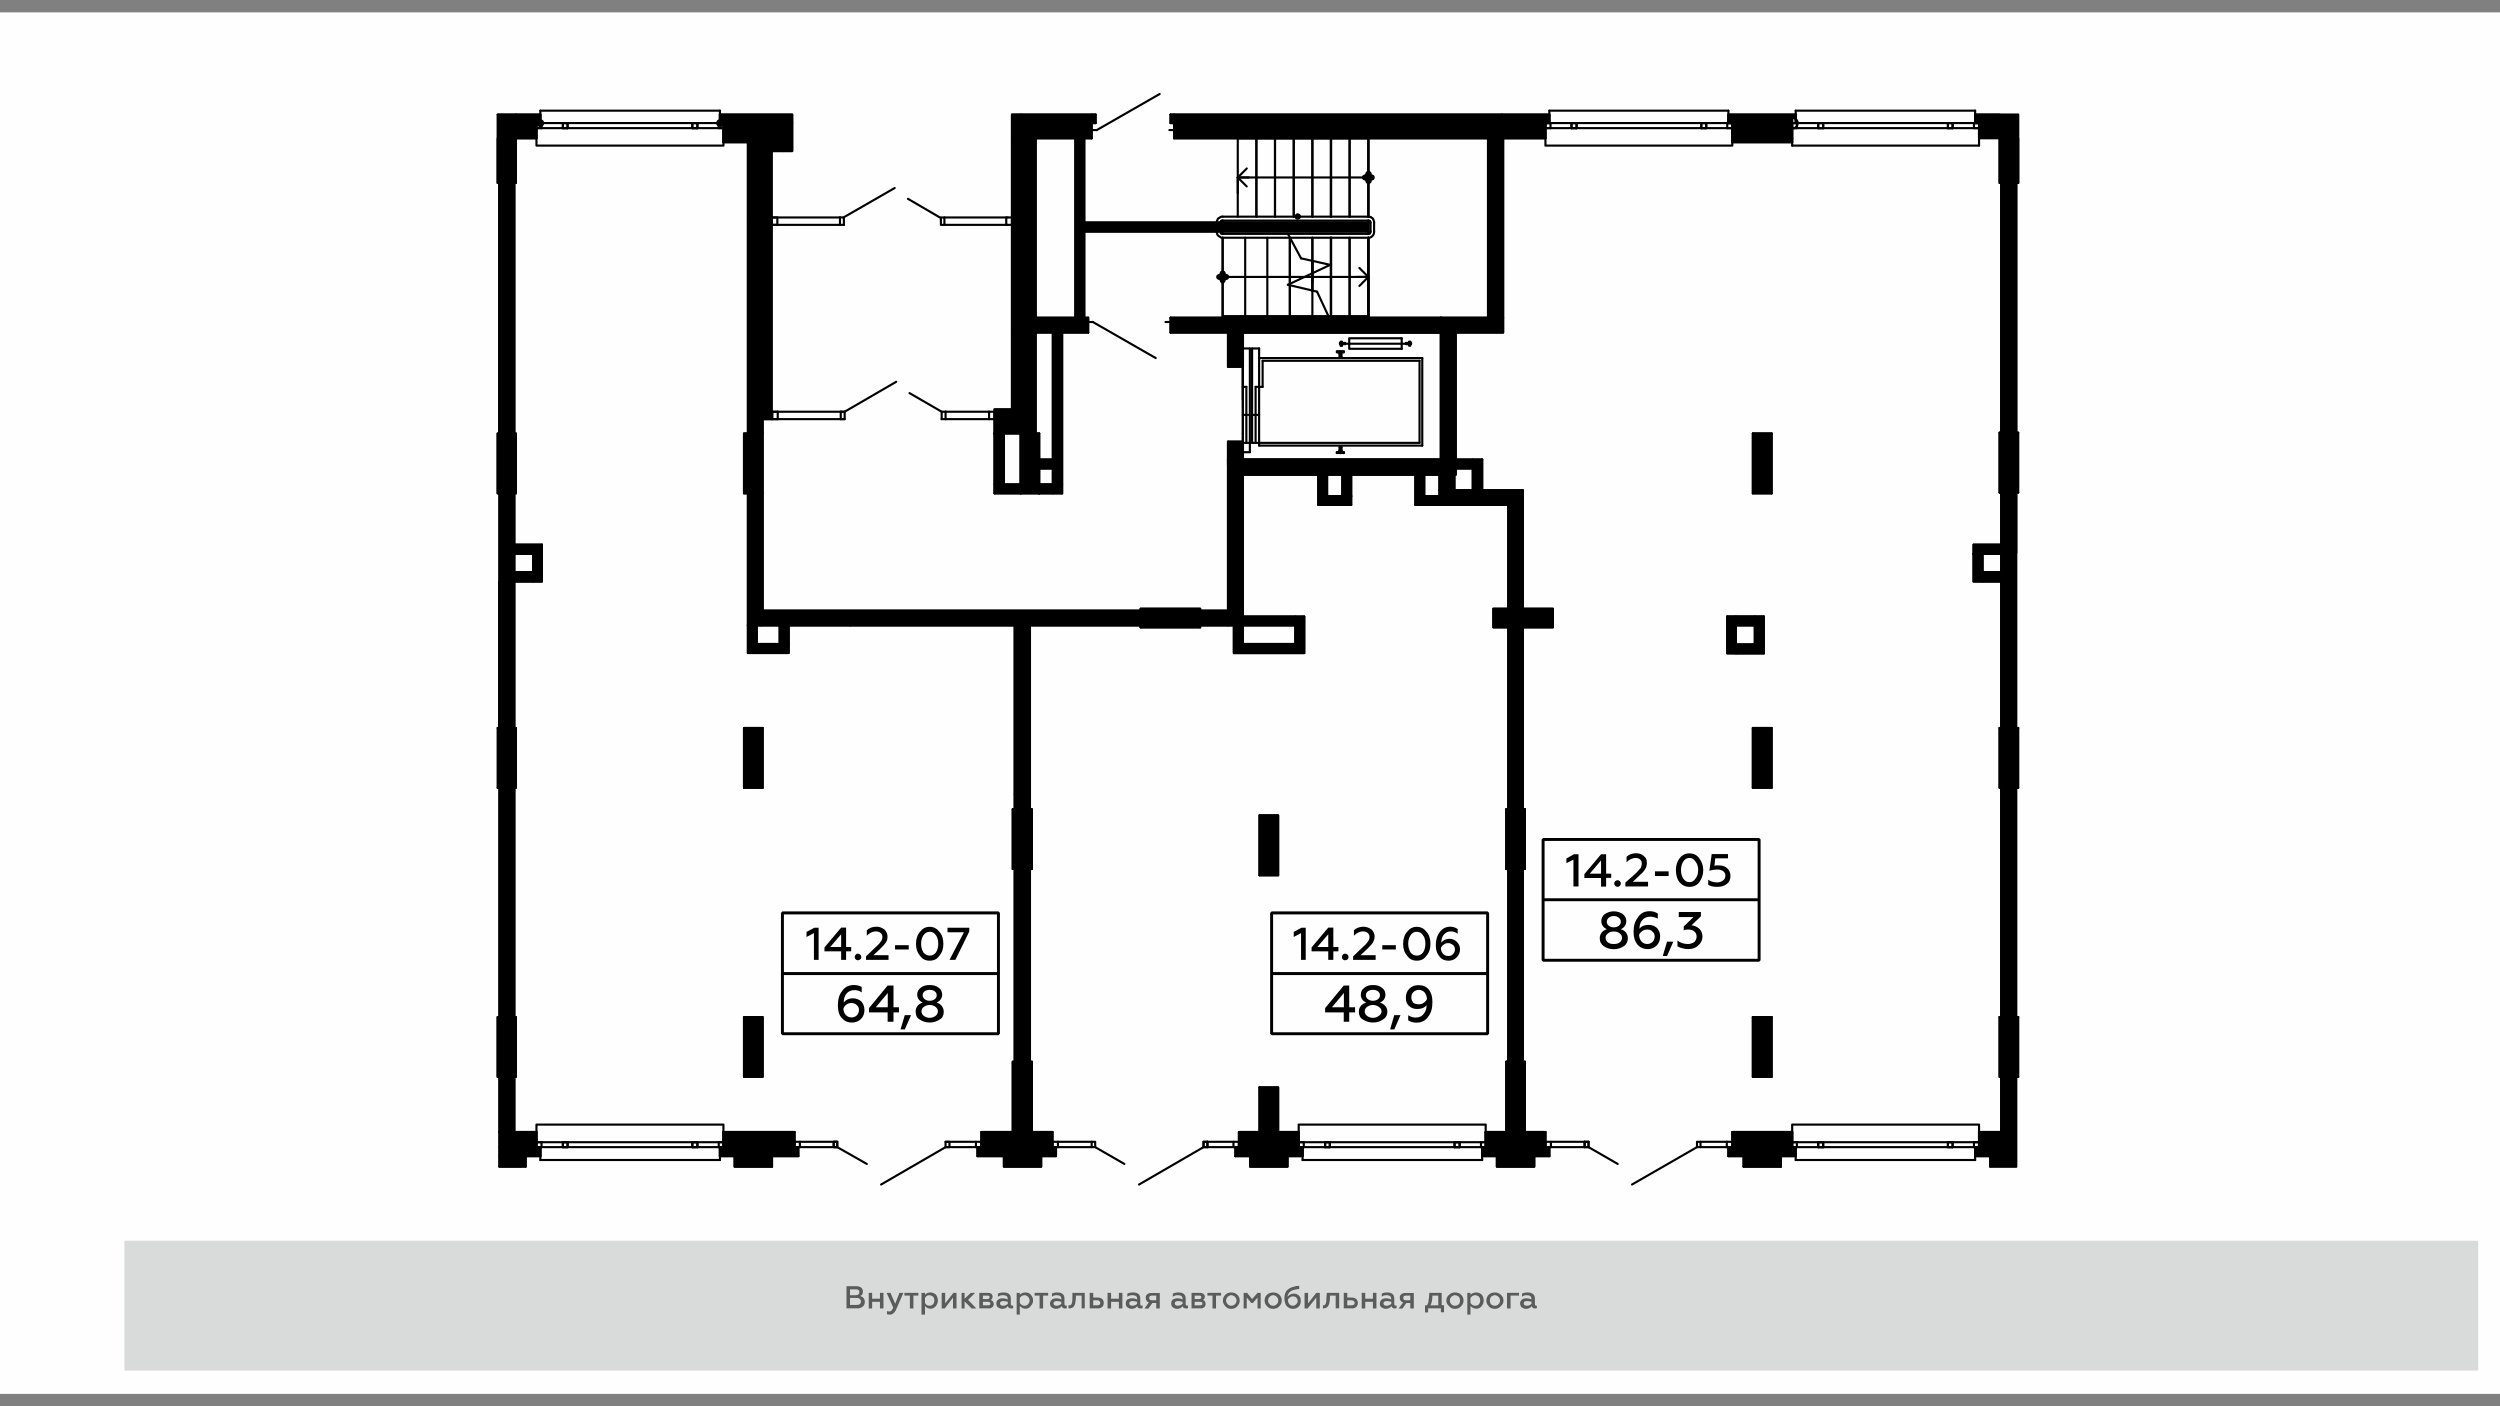 <?xml version="1.0" encoding="utf-8"?>
<!-- Generator: Adobe Illustrator 24.1.1, SVG Export Plug-In . SVG Version: 6.00 Build 0)  -->
<svg version="1.1" id="Слой_1" xmlns="http://www.w3.org/2000/svg" xmlns:xlink="http://www.w3.org/1999/xlink" x="0px" y="0px"
	 viewBox="0 0 1920 1080" style="enable-background:new 0 0 1920 1080;" xml:space="preserve">
<rect x="0" y="0" width="1920" height="1080" fill="#808080" stroke="none"/>
<style type="text/css">
	.st0{fill-rule:evenodd;clip-rule:evenodd;fill:#FEFEFE;}
	.st1{fill-rule:evenodd;clip-rule:evenodd;fill:#D9DADA;}
	.st2{fill:#5B5B5B;}
	.st3{display:none;fill-rule:evenodd;clip-rule:evenodd;fill:#FF0000;fill-opacity:0.702;}
	.st4{fill:none;stroke:#010000;stroke-width:1.641;stroke-linecap:round;stroke-linejoin:round;stroke-miterlimit:1.194;}
	.st5{fill:none;stroke:#010000;stroke-width:1.128;stroke-linecap:round;stroke-linejoin:round;stroke-miterlimit:1.194;}
	.st6{fill:none;stroke:#010000;stroke-width:1.641;stroke-linejoin:round;stroke-miterlimit:1.194;}
	
		.st7{fill-rule:evenodd;clip-rule:evenodd;stroke:#000000;stroke-width:1.641;stroke-linecap:round;stroke-linejoin:round;stroke-miterlimit:1.194;}
	.st8{fill:none;stroke:#000000;stroke-width:2.274;stroke-miterlimit:1.194;}
</style>
<g id="Слой_x0020_1">
	<g id="_1618623280">
		<g>
			<rect y="9.5" class="st0" width="1920" height="1061"/>
			<rect x="95.5" y="952.9" class="st1" width="1807.8" height="99.7"/>
			<path class="st2" d="M658.5,1004.9c1.5,0,3-0.6,4.2-1.5c0.9-0.9,1.5-2.1,1.5-3.3c0-2.7-1.5-4.2-3.6-4.8c1.2-0.3,2.1-1.5,2.1-3.3
				c0-2.7-1.8-4.2-5.1-4.2h-7.5v17H658.5z M652.8,996.8h5.1c2.1,0,3.3,1.2,3.3,2.7c0,1.8-1.2,2.7-3.3,2.7h-5.1V996.8z M652.8,990.2
				h4.5c1.8,0,2.7,0.6,2.7,2.1s-0.9,2.4-2.7,2.4h-4.5V990.2z"/>
			<polygon id="_x31_" class="st2" points="669.8,1004.9 669.8,999.8 675.8,999.8 675.8,1004.9 678.5,1004.9 678.5,992.9 
				675.8,992.9 675.8,997.4 669.8,997.4 669.8,992.9 667.2,992.9 667.2,1004.9 			"/>
			<path id="_x32_" class="st2" d="M683.6,1009.6c1.8,0,3.3-1.2,4.5-3.6l5.7-13.1h-3l-3.3,8.4l-3.6-8.4h-3l5.1,11.3
				c-0.9,2.1-1.5,3-3,3c-0.6,0-1.2,0-1.8-0.3v2.4C681.8,1009.6,682.4,1009.6,683.6,1009.6z"/>
			<polygon id="_x33_" class="st2" points="701.5,1004.9 701.5,995 705.3,995 705.3,992.9 694.6,992.9 694.6,995 698.8,995 
				698.8,1004.9 			"/>
			<path id="_x34_" class="st2" d="M714.6,992.6c-1.8,0-3.3,0.6-4.2,1.8v-1.5h-2.7v16.7h2.7v-6.6c0.9,1.2,2.4,2.1,4.2,2.1
				c1.5,0,3-0.6,4.2-2.1c0.9-1.2,1.5-2.7,1.5-4.2c0-1.8-0.6-3.3-1.5-4.5C717.6,993.2,716.1,992.6,714.6,992.6z M713.7,994.7
				c1.2,0,2.1,0.6,3,1.2c0.6,0.9,0.9,1.8,0.9,3c0,0.9-0.3,1.8-0.9,2.7c-0.9,0.9-1.8,1.2-3,1.2c-1.5,0-2.7-0.9-3.3-2.1v-3.9
				C711,995.6,712.2,994.7,713.7,994.7z"/>
			<polygon id="_x35_" class="st2" points="725.6,1004.9 731.9,996.5 731.9,1004.9 734.6,1004.9 734.6,992.9 732.2,992.9 
				725.9,1001 725.9,992.9 723.2,992.9 723.2,1004.9 			"/>
			<polygon id="_x36_" class="st2" points="740.8,1004.9 740.8,999.5 746.2,1004.9 749.8,1004.9 743.5,998.3 748.9,992.9 
				745.6,992.9 740.8,997.4 740.8,992.9 738.5,992.9 738.5,1004.9 			"/>
			<path id="_x37_" class="st2" d="M759,1004.9c2.7,0,4.2-1.5,4.2-3.3c0-1.8-0.9-2.7-2.4-3.3c0.9-0.3,1.5-1.2,1.5-2.4
				c0-1.8-1.2-3-3.6-3h-6.6v11.9H759z M754.9,999.8h3.6c1.5,0,2.1,0.3,2.1,1.5c0,0.9-0.6,1.2-2.1,1.2h-3.6V999.8z M754.9,995h3.3
				c1.2,0,1.8,0.3,1.8,1.2s-0.6,1.5-1.8,1.5h-3.3V995z"/>
			<path id="_x38_" class="st2" d="M777.5,1002.8c-0.6,0-1.2-0.6-1.2-1.2v-4.5c0-3-2.1-4.5-5.4-4.5c-1.8,0-3.3,0.3-4.5,0.9v2.4
				c1.2-0.9,2.4-1.2,3.9-1.2c2.4,0,3.6,0.9,3.6,2.7v0.6c-1.2-0.6-2.4-0.9-3.9-0.9c-1.5,0-2.4,0.3-3.3,0.9c-1.2,0.9-1.5,1.8-1.5,3
				c0,1.2,0.3,2.4,1.2,3s2.1,1.2,3.3,1.2c1.8,0,3.3-0.6,4.2-2.1c0.6,1.2,1.2,1.8,2.7,1.8c0.6,0,1.2,0,1.5-0.3v-2.1
				C777.8,1002.8,777.8,1002.8,777.5,1002.8z M774,1001.3c-0.9,0.9-2.1,1.5-3.6,1.5s-2.4-0.6-2.4-1.8c0-1.2,0.9-1.8,2.7-1.8
				c1.2,0,2.1,0.3,3.3,0.6V1001.3z"/>
			<path id="_x39_" class="st2" d="M787.7,992.6c-2.1,0-3.3,0.6-4.5,1.8v-1.5h-2.4v16.7h2.4v-6.6c1.2,1.2,2.4,2.1,4.5,2.1
				c1.5,0,3-0.6,3.9-2.1c1.2-1.2,1.8-2.7,1.8-4.2c0-1.8-0.6-3.3-1.8-4.5C790.7,993.2,789.2,992.6,787.7,992.6z M786.8,994.7
				c1.2,0,2.1,0.6,2.7,1.2c0.9,0.9,1.2,1.8,1.2,3c0,0.9-0.3,1.8-1.2,2.7c-0.6,0.9-1.5,1.2-2.7,1.2c-1.5,0-2.7-0.9-3.6-2.1v-3.9
				C784.1,995.6,785.3,994.7,786.8,994.7z"/>
			<polygon id="_x31_0" class="st2" points="801.1,1004.9 801.1,995 805,995 805,992.9 794.6,992.9 794.6,995 798.4,995 
				798.4,1004.9 			"/>
			<path id="_x31_1" class="st2" d="M818.7,1002.8c-0.6,0-1.2-0.6-1.2-1.2v-4.5c0-3-2.1-4.5-5.4-4.5c-1.8,0-3.3,0.3-4.2,0.9v2.4
				c0.9-0.9,2.4-1.2,3.6-1.2c2.4,0,3.6,0.9,3.6,2.7v0.6c-1.2-0.6-2.4-0.9-3.9-0.9c-1.2,0-2.4,0.3-3.3,0.9c-0.9,0.9-1.5,1.8-1.5,3
				c0,1.2,0.3,2.4,1.2,3c0.9,0.6,2.1,1.2,3.3,1.2c1.8,0,3.3-0.6,4.5-2.1c0.3,1.2,1.2,1.8,2.4,1.8c0.6,0,1.2,0,1.5-0.3v-2.1
				C819,1002.8,819,1002.8,818.7,1002.8z M815.1,1001.3c-0.9,0.9-2.1,1.5-3.6,1.5c-1.5,0-2.4-0.6-2.4-1.8c0-1.2,0.9-1.8,2.7-1.8
				c1.2,0,2.1,0.3,3.3,0.6V1001.3z"/>
			<path id="_x31_2" class="st2" d="M830.7,995v9.8h2.4v-11.9h-9.5v3.9c0,4.2-0.6,5.7-2.4,5.7c-0.3,0-0.3,0-0.6,0v2.1
				c0.3,0.3,0.6,0.3,0.9,0.3c2.4-0.3,3.6-1.5,4.2-3.6c0.3-1.5,0.3-2.7,0.6-4.5V995H830.7z"/>
			<path id="_x31_3" class="st2" d="M843.2,1004.9c1.5,0,2.4-0.6,3.3-1.2c0.9-0.9,1.2-1.8,1.2-3c0-2.7-1.8-4.2-4.8-4.2h-3.3v-3.6
				h-2.7v11.9H843.2z M839.6,998.6h3c1.5,0,2.4,0.9,2.4,2.1s-0.9,1.8-2.4,1.8h-3V998.6z"/>
			<polygon id="_x31_4" class="st2" points="853.3,1004.9 853.3,999.8 859.3,999.8 859.3,1004.9 862,1004.9 862,992.9 859.3,992.9 
				859.3,997.4 853.3,997.4 853.3,992.9 850.6,992.9 850.6,1004.9 			"/>
			<path id="_x31_5" class="st2" d="M876.9,1002.8c-0.6,0-1.2-0.6-1.2-1.2v-4.5c0-3-2.1-4.5-5.4-4.5c-1.8,0-3.3,0.3-4.5,0.9v2.4
				c1.2-0.9,2.4-1.2,3.9-1.2c2.4,0,3.6,0.9,3.6,2.7v0.6c-1.2-0.6-2.4-0.9-3.9-0.9c-1.5,0-2.4,0.3-3.6,0.9c-0.9,0.9-1.2,1.8-1.2,3
				c0,1.2,0.3,2.4,1.2,3c0.9,0.6,1.8,1.2,3.3,1.2c1.8,0,3.3-0.6,4.2-2.1c0.3,1.2,1.2,1.8,2.7,1.8c0.6,0,1.2,0,1.5-0.3v-2.1
				C877.2,1002.8,876.9,1002.8,876.9,1002.8z M873.3,1001.3c-0.9,0.9-2.1,1.5-3.6,1.5c-1.5,0-2.4-0.6-2.4-1.8c0-1.2,0.9-1.8,2.7-1.8
				c1.2,0,2.1,0.3,3.3,0.6V1001.3z"/>
			<path id="_x31_6" class="st2" d="M882,1004.9l3-4.2h3v4.2h2.7v-11.9h-6.3c-3,0-4.5,1.5-4.5,3.6c0,1.8,0.9,3.3,2.4,3.6l-3.3,4.8
				H882z M884.7,998.6c-1.5,0-2.1-0.6-2.1-1.8s0.6-1.8,2.1-1.8h3.3v3.6H884.7z"/>
			<path id="_x31_7" class="st2" d="M911.8,1002.8c-0.6,0-1.2-0.6-1.2-1.2v-4.5c0-3-2.1-4.5-5.4-4.5c-1.8,0-3.3,0.3-4.5,0.9v2.4
				c1.2-0.9,2.4-1.2,3.9-1.2c2.4,0,3.6,0.9,3.6,2.7v0.6c-1.2-0.6-2.4-0.9-3.9-0.9c-1.5,0-2.4,0.3-3.6,0.9c-0.9,0.9-1.2,1.8-1.2,3
				c0,1.2,0.3,2.4,1.2,3c0.9,0.6,1.8,1.2,3.3,1.2c1.8,0,3.3-0.6,4.2-2.1c0.3,1.2,1.2,1.8,2.7,1.8c0.6,0,1.2,0,1.5-0.3v-2.1
				C912.1,1002.8,911.8,1002.8,911.8,1002.8z M908.2,1001.3c-0.9,0.9-2.1,1.5-3.6,1.5s-2.4-0.6-2.4-1.8c0-1.2,0.9-1.8,2.7-1.8
				c1.2,0,2.1,0.3,3.3,0.6V1001.3z"/>
			<path id="_x31_8" class="st2" d="M922,1004.9c2.4,0,3.9-1.5,3.9-3.3c0-1.8-0.6-2.7-2.1-3.3c0.9-0.3,1.5-1.2,1.5-2.4
				c0-1.8-1.5-3-3.9-3h-6.3v11.9H922z M917.5,999.8h3.9c1.2,0,2.1,0.3,2.1,1.5c0,0.9-0.9,1.2-2.1,1.2h-3.9V999.8z M917.5,995h3.3
				c1.2,0,1.8,0.3,1.8,1.2s-0.6,1.5-1.8,1.5h-3.3V995z"/>
			<polygon id="_x31_9" class="st2" points="933.9,1004.9 933.9,995 937.8,995 937.8,992.9 927.3,992.9 927.3,995 931.2,995 
				931.2,1004.9 			"/>
			<path id="_x32_0" class="st2" d="M945.5,1002.8c-0.9,0-1.8-0.3-2.7-1.2c-0.6-0.6-1.2-1.8-1.2-2.7c0-1.2,0.6-2.1,1.2-3
				c0.9-0.6,1.8-1.2,2.7-1.2c1.2,0,2.1,0.6,3,1.2c0.6,0.9,1.2,1.8,1.2,3c0,0.9-0.6,2.1-1.2,2.7
				C947.6,1002.5,946.7,1002.8,945.5,1002.8z M945.5,1005.2c2.1,0,3.6-0.6,4.8-2.1c1.2-1.2,1.8-2.7,1.8-4.2c0-1.8-0.6-3.3-1.8-4.5
				s-2.7-1.8-4.8-1.8c-1.8,0-3.3,0.6-4.5,1.8s-1.8,2.7-1.8,4.5c0,1.5,0.6,3,1.8,4.2C942.2,1004.6,943.7,1005.2,945.5,1005.2z"/>
			<polygon id="_x32_1" class="st2" points="957.5,1004.9 957.5,996.5 961,1000.7 962.2,1000.7 965.8,996.5 965.8,1004.9 
				968.2,1004.9 968.2,992.9 965.8,992.9 961.6,997.7 957.8,992.9 955.1,992.9 955.1,1004.9 			"/>
			<path id="_x32_2" class="st2" d="M977.8,1002.8c-1.2,0-2.1-0.3-2.7-1.2c-0.9-0.6-1.2-1.8-1.2-2.7c0-1.2,0.3-2.1,1.2-3
				c0.6-0.6,1.5-1.2,2.7-1.2s2.1,0.6,2.7,1.2c0.9,0.9,1.2,1.8,1.2,3c0,0.9-0.3,2.1-1.2,2.7C979.8,1002.5,978.9,1002.8,977.8,1002.8z
				 M977.8,1005.2c1.8,0,3.6-0.6,4.8-2.1c1.2-1.2,1.8-2.7,1.8-4.2c0-1.8-0.6-3.3-1.8-4.5c-1.2-1.2-3-1.8-4.8-1.8s-3.6,0.6-4.8,1.8
				c-1.2,1.2-1.8,2.7-1.8,4.5c0,1.5,0.6,3,1.8,4.2C974.2,1004.6,976,1005.2,977.8,1005.2z"/>
			<path id="_x32_3" class="st2" d="M993,1005.2c1.8,0,3.3-0.6,4.5-1.8s1.5-2.7,1.5-4.5c0-1.5-0.3-3-1.5-3.9
				c-0.9-0.9-2.1-1.5-3.9-1.5s-3.6,0.9-4.8,2.4c0-0.9,0.3-1.5,0.6-2.1c0.6-1.2,1.8-2.4,3.6-3c0.6,0,2.1-0.6,4.8-0.9v-2.4
				c-1.5,0-3,0.3-3.9,0.6c-1.2,0.3-2.1,0.6-3.3,1.2c-0.9,0.6-1.8,1.2-2.4,1.8c-0.9,1.2-1.8,3.3-1.8,6c0,2.4,0.6,4.5,1.8,6
				C989.4,1004.3,990.9,1005.2,993,1005.2z M993,1002.8c-2.4,0-3.9-1.8-3.9-4.8c0.6-1.2,2.4-2.4,3.9-2.4c2.1,0,3.6,1.5,3.6,3.6
				c0,0.9-0.3,1.8-1.2,2.4C994.8,1002.5,993.9,1002.8,993,1002.8z"/>
			<polygon id="_x32_4" class="st2" points="1004.3,1004.9 1010.9,996.5 1010.9,1004.9 1013.6,1004.9 1013.6,992.9 1010.9,992.9 
				1004.6,1001 1004.6,992.9 1001.9,992.9 1001.9,1004.9 			"/>
			<path id="_x32_5" class="st2" d="M1025.8,995v9.8h2.7v-11.9h-9.5l-0.3,3.9c0,4.2-0.6,5.7-2.4,5.7h-0.3v2.1c0,0.3,0.3,0.3,0.6,0.3
				c2.4-0.3,3.6-1.5,4.2-3.6c0.3-1.5,0.6-2.7,0.6-4.5V995H1025.8z"/>
			<path id="_x32_6" class="st2" d="M1038.3,1004.9c1.5,0,2.7-0.6,3.3-1.2c0.9-0.9,1.2-1.8,1.2-3c0-2.7-1.8-4.2-4.8-4.2h-3.3v-3.6
				h-2.7v11.9H1038.3z M1034.7,998.6h3c1.8,0,2.7,0.9,2.7,2.1s-0.9,1.8-2.7,1.8h-3V998.6z"/>
			<polygon id="_x32_7" class="st2" points="1048.5,1004.9 1048.5,999.8 1054.4,999.8 1054.4,1004.9 1057.1,1004.9 1057.1,992.9 
				1054.4,992.9 1054.4,997.4 1048.5,997.4 1048.5,992.9 1045.8,992.9 1045.8,1004.9 			"/>
			<path id="_x32_8" class="st2" d="M1072,1002.8c-0.6,0-1.2-0.6-1.2-1.2v-4.5c0-3-2.1-4.5-5.4-4.5c-1.8,0-3.3,0.3-4.2,0.9v2.4
				c0.9-0.9,2.4-1.2,3.6-1.2c2.4,0,3.6,0.9,3.6,2.7v0.6c-1.2-0.6-2.4-0.9-3.9-0.9c-1.2,0-2.4,0.3-3.3,0.9c-0.9,0.9-1.5,1.8-1.5,3
				c0,1.2,0.3,2.4,1.2,3s2.1,1.2,3.3,1.2c1.8,0,3.3-0.6,4.5-2.1c0.3,1.2,1.2,1.8,2.4,1.8c0.6,0,1.2,0,1.5-0.3v-2.1
				C1072.3,1002.8,1072.3,1002.8,1072,1002.8z M1068.5,1001.3c-0.9,0.9-2.1,1.5-3.6,1.5s-2.4-0.6-2.4-1.8c0-1.2,0.9-1.8,2.7-1.8
				c1.2,0,2.1,0.3,3.3,0.6V1001.3z"/>
			<path id="_x32_9" class="st2" d="M1077.1,1004.9l3-4.2h3v4.2h2.7v-11.9h-6.3c-3,0-4.5,1.5-4.5,3.6c0,1.8,0.9,3.3,2.7,3.6
				l-3.6,4.8H1077.1z M1079.8,998.6c-1.5,0-2.1-0.6-2.1-1.8s0.6-1.8,2.1-1.8h3.3v3.6H1079.8z"/>
			<path id="_x33_0" class="st2" d="M1096.8,1007.8v-3h9.8v3h2.4v-5.4h-1.8v-9.5h-9.5c0,2.7-0.3,4.5-0.6,6c0,1.5-0.6,2.7-1.2,3.6
				h-1.5v5.4H1096.8z M1098.6,1002.5c0.9-1.8,1.5-4.2,1.5-7.5h4.5v7.5H1098.6z"/>
			<path id="_x33_1" class="st2" d="M1117.4,1002.8c-1.2,0-2.1-0.3-2.7-1.2c-0.9-0.6-1.2-1.8-1.2-2.7c0-1.2,0.3-2.1,1.2-3
				c0.6-0.6,1.8-1.2,2.7-1.2c1.2,0,2.1,0.6,3,1.2c0.6,0.9,0.9,1.8,0.9,3c0,0.9-0.3,2.1-0.9,2.7
				C1119.5,1002.5,1118.6,1002.8,1117.4,1002.8z M1117.4,1005.2c2.1,0,3.6-0.6,4.8-2.1c1.2-1.2,1.8-2.7,1.8-4.2
				c0-1.8-0.6-3.3-1.8-4.5s-2.7-1.8-4.8-1.8c-1.8,0-3.3,0.6-4.5,1.8c-1.5,1.2-2.1,2.7-2.1,4.5c0,1.5,0.6,3,2.1,4.2
				C1114.1,1004.6,1115.6,1005.2,1117.4,1005.2z"/>
			<path id="_x33_2" class="st2" d="M1133.8,992.6c-1.8,0-3.3,0.6-4.5,1.8v-1.5h-2.4v16.7h2.4v-6.6c1.2,1.2,2.7,2.1,4.5,2.1
				c1.5,0,3-0.6,4.2-2.1c0.9-1.2,1.5-2.7,1.5-4.2c0-1.8-0.6-3.3-1.5-4.5C1136.8,993.2,1135.3,992.6,1133.8,992.6z M1132.9,994.7
				c1.2,0,2.1,0.6,3,1.2c0.6,0.9,0.9,1.8,0.9,3c0,0.9-0.3,1.8-0.9,2.7c-0.9,0.9-1.8,1.2-3,1.2c-1.5,0-2.7-0.9-3.6-2.1v-3.9
				C1130.2,995.6,1131.4,994.7,1132.9,994.7z"/>
			<path id="_x33_3" class="st2" d="M1148.1,1002.8c-1.2,0-2.1-0.3-3-1.2c-0.6-0.6-0.9-1.8-0.9-2.7c0-1.2,0.3-2.1,0.9-3
				c0.9-0.6,1.8-1.2,3-1.2c0.9,0,2.1,0.6,2.7,1.2c0.9,0.9,1.2,1.8,1.2,3c0,0.9-0.3,2.1-1.2,2.7
				C1150.2,1002.5,1149,1002.8,1148.1,1002.8z M1148.1,1005.2c1.8,0,3.3-0.6,4.5-2.1c1.5-1.2,2.1-2.7,2.1-4.2c0-1.8-0.6-3.3-2.1-4.5
				c-1.2-1.2-2.7-1.8-4.5-1.8c-2.1,0-3.6,0.6-4.8,1.8c-1.2,1.2-1.8,2.7-1.8,4.5c0,1.5,0.6,3,1.8,4.2
				C1144.5,1004.6,1146,1005.2,1148.1,1005.2z"/>
			<polygon id="_x33_4" class="st2" points="1160.1,1004.9 1160.1,995 1166.6,995 1166.6,992.9 1157.4,992.9 1157.4,1004.9 			"/>
			<path id="_x33_5" class="st2" d="M1179.7,1002.8c-0.6,0-0.9-0.6-0.9-1.2v-4.5c0-3-2.4-4.5-5.7-4.5c-1.8,0-3,0.3-4.2,0.9v2.4
				c0.9-0.9,2.4-1.2,3.6-1.2c2.4,0,3.6,0.9,3.6,2.7v0.6c-1.2-0.6-2.4-0.9-3.9-0.9c-1.2,0-2.4,0.3-3.3,0.9c-0.9,0.9-1.5,1.8-1.5,3
				c0,1.2,0.6,2.4,1.2,3c0.9,0.6,2.1,1.2,3.3,1.2c1.8,0,3.3-0.6,4.5-2.1c0.3,1.2,1.2,1.8,2.4,1.8c0.6,0,1.2,0,1.5-0.3v-2.1
				C1180.3,1002.8,1180,1002.8,1179.7,1002.8z M1176.2,1001.3c-0.9,0.9-2.1,1.5-3.3,1.5c-1.8,0-2.7-0.6-2.7-1.8
				c0-1.2,0.9-1.8,2.7-1.8c1.2,0,2.4,0.3,3.3,0.6V1001.3z"/>
		</g>
		<g>
			<polygon id="re5" class="st3" points="1153.2,106.2 1535.7,106.2 1536.9,140.5 1536.9,869.4 1171.1,869.4 1169.6,815.4 
				1169.6,376.5 1117.1,376.5 1117.1,255.4 1154.4,255.4 			"/>
			<polygon id="re6" class="st3" points="791,480.3 947.6,480.3 954.5,473.5 954.5,364.6 1106.6,364.6 1106.6,387.8 1158.3,387.8 
				1158.3,869.4 792.5,869.4 791,815.4 			"/>
			<polygon id="re7" class="st3" points="779.3,480.3 779.3,869.4 395,869.4 395,106.2 574.4,106.2 574.4,474.1 			"/>
			<line class="st4" x1="415" y1="890.9" x2="552.9" y2="890.9"/>
			<line class="st4" x1="1000.4" y1="890.9" x2="1138.3" y2="890.9"/>
			<line class="st4" x1="552.9" y1="85" x2="415" y2="85"/>
			<line class="st4" x1="1516.9" y1="85" x2="1379.1" y2="85"/>
			<line class="st4" x1="1327.4" y1="85" x2="1189.9" y2="85"/>
			<line class="st4" x1="552.9" y1="890.9" x2="552.9" y2="881"/>
			<line class="st4" x1="1138.3" y1="890.9" x2="1138.3" y2="881"/>
			<line class="st4" x1="415" y1="85" x2="415" y2="94.5"/>
			<line class="st4" x1="1379.1" y1="85" x2="1379.1" y2="94.5"/>
			<line class="st4" x1="1189.9" y1="85" x2="1189.9" y2="94.5"/>
			<line class="st4" x1="415" y1="881" x2="415" y2="890.9"/>
			<line class="st4" x1="1000.4" y1="881" x2="1000.4" y2="890.9"/>
			<line class="st4" x1="552.9" y1="94.5" x2="552.9" y2="85"/>
			<line class="st4" x1="1516.9" y1="94.5" x2="1516.9" y2="85"/>
			<line class="st4" x1="1327.4" y1="94.5" x2="1327.4" y2="85"/>
			<line class="st4" x1="835.7" y1="247.3" x2="839.3" y2="247.3"/>
			<line class="st4" x1="895.1" y1="247.3" x2="899" y2="247.3"/>
			<line class="st4" x1="1519.9" y1="877.2" x2="1516" y2="877.2"/>
			<line class="st4" x1="997.4" y1="877.2" x2="1001.3" y2="877.2"/>
			<line class="st4" x1="412" y1="877.2" x2="415.9" y2="877.2"/>
			<line class="st4" x1="1516" y1="877.2" x2="1516" y2="881"/>
			<line class="st4" x1="1001.3" y1="877.2" x2="1001.3" y2="881"/>
			<line class="st4" x1="415.9" y1="877.2" x2="415.9" y2="881"/>
			<line class="st4" x1="1516" y1="881" x2="1519.9" y2="881"/>
			<line class="st4" x1="1001.3" y1="881" x2="997.4" y2="881"/>
			<line class="st4" x1="415.9" y1="881" x2="412" y2="881"/>
			<line class="st4" x1="1519.9" y1="881" x2="1519.9" y2="877.2"/>
			<line class="st4" x1="997.4" y1="881" x2="997.4" y2="877.2"/>
			<line class="st4" x1="412" y1="881" x2="412" y2="877.2"/>
			<line class="st4" x1="1499.6" y1="877.2" x2="1496" y2="877.2"/>
			<line class="st4" x1="1017.7" y1="877.2" x2="1021.3" y2="877.2"/>
			<line class="st4" x1="432.3" y1="877.2" x2="435.9" y2="877.2"/>
			<line class="st4" x1="1496" y1="877.2" x2="1496" y2="881"/>
			<line class="st4" x1="1021.3" y1="877.2" x2="1021.3" y2="881"/>
			<line class="st4" x1="435.9" y1="877.2" x2="435.9" y2="881"/>
			<line class="st4" x1="1496" y1="881" x2="1499.6" y2="881"/>
			<line class="st4" x1="1021.3" y1="881" x2="1017.7" y2="881"/>
			<line class="st4" x1="435.9" y1="881" x2="432.3" y2="881"/>
			<line class="st4" x1="1499.6" y1="881" x2="1499.6" y2="877.2"/>
			<line class="st4" x1="1017.7" y1="881" x2="1017.7" y2="877.2"/>
			<line class="st4" x1="432.3" y1="881" x2="432.3" y2="877.2"/>
			<line class="st4" x1="1499.6" y1="877.2" x2="1496" y2="877.2"/>
			<line class="st4" x1="1017.7" y1="877.2" x2="1021.3" y2="877.2"/>
			<line class="st4" x1="432.3" y1="877.2" x2="435.9" y2="877.2"/>
			<line class="st4" x1="1496" y1="877.2" x2="1496" y2="881"/>
			<line class="st4" x1="1021.3" y1="877.2" x2="1021.3" y2="881"/>
			<line class="st4" x1="435.9" y1="877.2" x2="435.9" y2="881"/>
			<line class="st4" x1="1496" y1="881" x2="1499.6" y2="881"/>
			<line class="st4" x1="1021.3" y1="881" x2="1017.7" y2="881"/>
			<line class="st4" x1="435.9" y1="881" x2="432.3" y2="881"/>
			<line class="st4" x1="1499.6" y1="881" x2="1499.6" y2="877.2"/>
			<line class="st4" x1="1017.7" y1="881" x2="1017.7" y2="877.2"/>
			<line class="st4" x1="432.3" y1="881" x2="432.3" y2="877.2"/>
			<line class="st4" x1="1400.2" y1="877.2" x2="1396.4" y2="877.2"/>
			<line class="st4" x1="1117.1" y1="877.2" x2="1121" y2="877.2"/>
			<line class="st4" x1="531.7" y1="877.2" x2="535.6" y2="877.2"/>
			<line class="st4" x1="1396.4" y1="877.2" x2="1396.4" y2="881"/>
			<line class="st4" x1="1121" y1="877.2" x2="1121" y2="881"/>
			<line class="st4" x1="535.6" y1="877.2" x2="535.6" y2="881"/>
			<line class="st4" x1="1396.4" y1="881" x2="1400.2" y2="881"/>
			<line class="st4" x1="1121" y1="881" x2="1117.1" y2="881"/>
			<line class="st4" x1="535.6" y1="881" x2="531.7" y2="881"/>
			<line class="st4" x1="1400.2" y1="881" x2="1400.2" y2="877.2"/>
			<line class="st4" x1="1117.1" y1="881" x2="1117.1" y2="877.2"/>
			<line class="st4" x1="531.7" y1="881" x2="531.7" y2="877.2"/>
			<line class="st4" x1="1400.2" y1="877.2" x2="1396.4" y2="877.2"/>
			<line class="st4" x1="1117.1" y1="877.2" x2="1121" y2="877.2"/>
			<line class="st4" x1="531.7" y1="877.2" x2="535.6" y2="877.2"/>
			<line class="st4" x1="1396.4" y1="877.2" x2="1396.4" y2="881"/>
			<line class="st4" x1="1121" y1="877.2" x2="1121" y2="881"/>
			<line class="st4" x1="535.6" y1="877.2" x2="535.6" y2="881"/>
			<line class="st4" x1="1396.4" y1="881" x2="1400.2" y2="881"/>
			<line class="st4" x1="1121" y1="881" x2="1117.1" y2="881"/>
			<line class="st4" x1="535.6" y1="881" x2="531.7" y2="881"/>
			<line class="st4" x1="1400.2" y1="881" x2="1400.2" y2="877.2"/>
			<line class="st4" x1="1117.1" y1="881" x2="1117.1" y2="877.2"/>
			<line class="st4" x1="531.7" y1="881" x2="531.7" y2="877.2"/>
			<line class="st4" x1="1376.4" y1="877.2" x2="1380" y2="877.2"/>
			<line class="st4" x1="1141" y1="877.2" x2="1137.4" y2="877.2"/>
			<line class="st4" x1="555.6" y1="877.2" x2="552" y2="877.2"/>
			<line class="st4" x1="1380" y1="877.2" x2="1380" y2="881"/>
			<line class="st4" x1="1137.4" y1="877.2" x2="1137.4" y2="881"/>
			<line class="st4" x1="552" y1="877.2" x2="552" y2="881"/>
			<line class="st4" x1="1380" y1="881" x2="1376.4" y2="881"/>
			<line class="st4" x1="1137.4" y1="881" x2="1141" y2="881"/>
			<line class="st4" x1="552" y1="881" x2="555.6" y2="881"/>
			<line class="st4" x1="1376.4" y1="881" x2="1376.4" y2="877.2"/>
			<line class="st4" x1="1141" y1="881" x2="1141" y2="877.2"/>
			<line class="st4" x1="555.6" y1="881" x2="555.6" y2="877.2"/>
			<line class="st4" x1="1519.9" y1="877.2" x2="1376.4" y2="877.2"/>
			<line class="st4" x1="997.4" y1="877.2" x2="1141" y2="877.2"/>
			<line class="st4" x1="412" y1="877.2" x2="555.6" y2="877.2"/>
			<line class="st4" x1="1519.9" y1="881" x2="1376.4" y2="881"/>
			<line class="st4" x1="997.4" y1="881" x2="1141" y2="881"/>
			<line class="st4" x1="412" y1="881" x2="555.6" y2="881"/>
			<line class="st4" x1="1519.9" y1="98.4" x2="1516" y2="98.4"/>
			<line class="st4" x1="1330.4" y1="98.4" x2="1326.5" y2="98.4"/>
			<line class="st4" x1="555.6" y1="98.4" x2="552" y2="98.4"/>
			<line class="st4" x1="1516" y1="98.4" x2="1516" y2="94.5"/>
			<line class="st4" x1="1326.5" y1="98.4" x2="1326.5" y2="94.5"/>
			<line class="st4" x1="552" y1="98.4" x2="552" y2="94.5"/>
			<line class="st4" x1="1516" y1="94.5" x2="1519.9" y2="94.5"/>
			<line class="st4" x1="1326.5" y1="94.5" x2="1330.4" y2="94.5"/>
			<line class="st4" x1="552" y1="94.5" x2="555.6" y2="94.5"/>
			<line class="st4" x1="1519.9" y1="94.5" x2="1519.9" y2="98.4"/>
			<line class="st4" x1="1330.4" y1="94.5" x2="1330.4" y2="98.4"/>
			<line class="st4" x1="555.6" y1="94.5" x2="555.6" y2="98.4"/>
			<line class="st4" x1="1499.6" y1="98.4" x2="1496" y2="98.4"/>
			<line class="st4" x1="1310.4" y1="98.4" x2="1306.6" y2="98.4"/>
			<line class="st4" x1="535.6" y1="98.4" x2="531.7" y2="98.4"/>
			<line class="st4" x1="1496" y1="98.4" x2="1496" y2="94.5"/>
			<line class="st4" x1="1306.6" y1="98.4" x2="1306.6" y2="94.5"/>
			<line class="st4" x1="531.7" y1="98.4" x2="531.7" y2="94.5"/>
			<line class="st4" x1="1496" y1="94.5" x2="1499.6" y2="94.5"/>
			<line class="st4" x1="1306.6" y1="94.5" x2="1310.4" y2="94.5"/>
			<line class="st4" x1="531.7" y1="94.5" x2="535.6" y2="94.5"/>
			<line class="st4" x1="1499.6" y1="94.5" x2="1499.6" y2="98.4"/>
			<line class="st4" x1="1310.4" y1="94.5" x2="1310.4" y2="98.4"/>
			<line class="st4" x1="535.6" y1="94.5" x2="535.6" y2="98.4"/>
			<line class="st4" x1="1499.6" y1="98.4" x2="1496" y2="98.4"/>
			<line class="st4" x1="1310.4" y1="98.4" x2="1306.6" y2="98.4"/>
			<line class="st4" x1="535.6" y1="98.4" x2="531.7" y2="98.4"/>
			<line class="st4" x1="1496" y1="98.4" x2="1496" y2="94.5"/>
			<line class="st4" x1="1306.6" y1="98.4" x2="1306.6" y2="94.5"/>
			<line class="st4" x1="531.7" y1="98.4" x2="531.7" y2="94.5"/>
			<line class="st4" x1="1496" y1="94.5" x2="1499.6" y2="94.5"/>
			<line class="st4" x1="1306.6" y1="94.5" x2="1310.4" y2="94.5"/>
			<line class="st4" x1="531.7" y1="94.5" x2="535.6" y2="94.5"/>
			<line class="st4" x1="1499.6" y1="94.5" x2="1499.6" y2="98.4"/>
			<line class="st4" x1="1310.4" y1="94.5" x2="1310.4" y2="98.4"/>
			<line class="st4" x1="535.6" y1="94.5" x2="535.6" y2="98.4"/>
			<line class="st4" x1="1400.2" y1="98.4" x2="1396.4" y2="98.4"/>
			<line class="st4" x1="1210.8" y1="98.4" x2="1206.9" y2="98.4"/>
			<line class="st4" x1="435.9" y1="98.4" x2="432.3" y2="98.4"/>
			<line class="st4" x1="1396.4" y1="98.4" x2="1396.4" y2="94.5"/>
			<line class="st4" x1="1206.9" y1="98.4" x2="1206.9" y2="94.5"/>
			<line class="st4" x1="432.3" y1="98.4" x2="432.3" y2="94.5"/>
			<line class="st4" x1="1396.4" y1="94.5" x2="1400.2" y2="94.5"/>
			<line class="st4" x1="1206.9" y1="94.5" x2="1210.8" y2="94.5"/>
			<line class="st4" x1="432.3" y1="94.5" x2="435.9" y2="94.5"/>
			<line class="st4" x1="1400.2" y1="94.5" x2="1400.2" y2="98.4"/>
			<line class="st4" x1="1210.8" y1="94.5" x2="1210.8" y2="98.4"/>
			<line class="st4" x1="435.9" y1="94.5" x2="435.9" y2="98.4"/>
			<line class="st4" x1="1400.2" y1="98.4" x2="1396.4" y2="98.4"/>
			<line class="st4" x1="1210.8" y1="98.4" x2="1206.9" y2="98.4"/>
			<line class="st4" x1="435.9" y1="98.4" x2="432.3" y2="98.4"/>
			<line class="st4" x1="1396.4" y1="98.4" x2="1396.4" y2="94.5"/>
			<line class="st4" x1="1206.9" y1="98.4" x2="1206.9" y2="94.5"/>
			<line class="st4" x1="432.3" y1="98.4" x2="432.3" y2="94.5"/>
			<line class="st4" x1="1396.4" y1="94.5" x2="1400.2" y2="94.5"/>
			<line class="st4" x1="1206.9" y1="94.5" x2="1210.8" y2="94.5"/>
			<line class="st4" x1="432.3" y1="94.5" x2="435.9" y2="94.5"/>
			<line class="st4" x1="1400.2" y1="94.5" x2="1400.2" y2="98.4"/>
			<line class="st4" x1="1210.8" y1="94.5" x2="1210.8" y2="98.4"/>
			<line class="st4" x1="435.9" y1="94.5" x2="435.9" y2="98.4"/>
			<line class="st4" x1="1376.4" y1="98.4" x2="1380" y2="98.4"/>
			<line class="st4" x1="1186.9" y1="98.4" x2="1190.8" y2="98.4"/>
			<line class="st4" x1="412" y1="98.4" x2="415.9" y2="98.4"/>
			<line class="st4" x1="1380" y1="98.4" x2="1380" y2="94.5"/>
			<line class="st4" x1="1190.8" y1="98.4" x2="1190.8" y2="94.5"/>
			<line class="st4" x1="415.9" y1="98.4" x2="415.9" y2="94.5"/>
			<line class="st4" x1="1380" y1="94.5" x2="1376.4" y2="94.5"/>
			<line class="st4" x1="1190.8" y1="94.5" x2="1186.9" y2="94.5"/>
			<line class="st4" x1="415.9" y1="94.5" x2="412" y2="94.5"/>
			<line class="st4" x1="1376.4" y1="94.5" x2="1376.4" y2="98.4"/>
			<line class="st4" x1="1186.9" y1="94.5" x2="1186.9" y2="98.4"/>
			<line class="st4" x1="412" y1="94.5" x2="412" y2="98.4"/>
			<line class="st4" x1="1519.9" y1="98.4" x2="1376.4" y2="98.4"/>
			<line class="st4" x1="1330.4" y1="98.4" x2="1186.9" y2="98.4"/>
			<line class="st4" x1="555.6" y1="98.4" x2="412" y2="98.4"/>
			<line class="st4" x1="1519.9" y1="94.5" x2="1376.4" y2="94.5"/>
			<line class="st4" x1="1330.4" y1="94.5" x2="1186.9" y2="94.5"/>
			<line class="st4" x1="555.6" y1="94.5" x2="412" y2="94.5"/>
			<line class="st5" x1="383.4" y1="896" x2="400.7" y2="896"/>
			<polyline class="st4" points="1178.3,887.9 1178.3,896 1149.6,896 1149.6,887.9 			"/>
			<polyline class="st4" points="988.8,887.9 988.8,896 960.1,896 960.1,887.9 			"/>
			<polyline class="st4" points="799.6,887.9 799.6,896 771,896 771,887.9 			"/>
			<line class="st4" x1="592.9" y1="887.9" x2="592.9" y2="896"/>
			<polyline class="st4" points="592.9,896 564.2,896 564.2,887.9 			"/>
			<line class="st4" x1="403.7" y1="887.9" x2="403.7" y2="896"/>
			<line class="st5" x1="403.7" y1="896" x2="383.4" y2="896"/>
			<line class="st4" x1="838.4" y1="94.5" x2="838.4" y2="106.2"/>
			<line class="st4" x1="901.7" y1="106.2" x2="901.7" y2="94.5"/>
			<line class="st4" x1="838.4" y1="99.9" x2="842.3" y2="99.9"/>
			<line class="st4" x1="898.1" y1="99.9" x2="901.7" y2="99.9"/>
			<line class="st4" x1="1516.9" y1="890.9" x2="1379.1" y2="890.9"/>
			<line class="st4" x1="1379.1" y1="890.9" x2="1379.1" y2="881"/>
			<line class="st4" x1="1516.9" y1="881" x2="1516.9" y2="890.9"/>
			<line class="st4" x1="1339.1" y1="896" x2="1339.1" y2="887.9"/>
			<line class="st4" x1="1367.7" y1="887.9" x2="1367.7" y2="896"/>
			<line class="st4" x1="1367.7" y1="896" x2="1339.1" y2="896"/>
			<line class="st5" x1="1548.5" y1="896" x2="1528.5" y2="896"/>
			<line class="st4" x1="1528.5" y1="896" x2="1528.5" y2="887.9"/>
			<line class="st4" x1="839.3" y1="247.3" x2="887.6" y2="275"/>
			<line class="st4" x1="812.5" y1="876.9" x2="838.4" y2="876.9"/>
			<line class="st4" x1="838.4" y1="881" x2="812.5" y2="881"/>
			<line class="st4" x1="927.3" y1="876.9" x2="947.3" y2="876.9"/>
			<line class="st4" x1="947.3" y1="881" x2="927.3" y2="881"/>
			<line class="st4" x1="774" y1="172.7" x2="725.3" y2="172.7"/>
			<line class="st4" x1="725.3" y1="167" x2="774" y2="167"/>
			<line class="st4" x1="592.6" y1="167" x2="645.1" y2="167"/>
			<line class="st4" x1="645.1" y1="172.7" x2="592.6" y2="172.7"/>
			<line class="st4" x1="614.3" y1="876.9" x2="643" y2="876.9"/>
			<line class="st4" x1="614.3" y1="881" x2="643" y2="881"/>
			<line class="st4" x1="749.5" y1="881" x2="726.2" y2="881"/>
			<line class="st4" x1="726.2" y1="876.9" x2="749.5" y2="876.9"/>
			<line class="st4" x1="1191.1" y1="881" x2="1217" y2="881"/>
			<line class="st4" x1="1217" y1="876.9" x2="1191.1" y2="876.9"/>
			<line class="st4" x1="1306" y1="876.9" x2="1326.2" y2="876.9"/>
			<line class="st4" x1="1306" y1="881" x2="1326.2" y2="881"/>
			<line class="st4" x1="1106.6" y1="352.9" x2="1106.6" y2="255.4"/>
			<line class="st4" x1="954.5" y1="352.9" x2="1106.6" y2="352.9"/>
			<line class="st4" x1="1106.6" y1="255.4" x2="954.5" y2="255.4"/>
			<line class="st4" x1="954.5" y1="255.4" x2="954.5" y2="275.6"/>
			<line class="st4" x1="954.5" y1="332.9" x2="954.5" y2="352.9"/>
			<line class="st4" x1="954.5" y1="275.6" x2="954.5" y2="332.9"/>
			<line class="st4" x1="1092.3" y1="342.2" x2="1092.3" y2="275"/>
			<line class="st4" x1="1090.2" y1="340.1" x2="1090.2" y2="277.1"/>
			<line class="st4" x1="1090.2" y1="277.1" x2="969.7" y2="277.1"/>
			<line class="st4" x1="969.7" y1="277.1" x2="969.7" y2="297.1"/>
			<line class="st4" x1="957.2" y1="340.1" x2="959.9" y2="340.1"/>
			<line class="st4" x1="957.2" y1="340.1" x2="957.2" y2="297.1"/>
			<line class="st4" x1="957.2" y1="318.6" x2="959.9" y2="318.6"/>
			<line class="st4" x1="954.5" y1="347.3" x2="959.9" y2="347.3"/>
			<line class="st4" x1="957.2" y1="340.1" x2="954.5" y2="340.1"/>
			<line class="st4" x1="957.2" y1="318.6" x2="954.5" y2="318.6"/>
			<line class="st4" x1="957.2" y1="297.1" x2="954.5" y2="297.1"/>
			<line class="st4" x1="967" y1="275" x2="967" y2="342.2"/>
			<line class="st4" x1="964.3" y1="297.1" x2="964.3" y2="340.1"/>
			<polyline class="st4" points="967,318.6 964.3,318.6 961.6,318.6 			"/>
			<line class="st4" x1="967" y1="342.2" x2="1092.3" y2="342.2"/>
			<line class="st4" x1="961.6" y1="340.1" x2="1090.2" y2="340.1"/>
			<line class="st4" x1="969.7" y1="297.1" x2="964.3" y2="297.1"/>
			<line class="st4" x1="1092.3" y1="275" x2="967" y2="275"/>
			<line class="st4" x1="1029.4" y1="343.4" x2="1029.4" y2="347.9"/>
			<line class="st4" x1="1029.4" y1="347.9" x2="1026.7" y2="347.9"/>
			<line class="st4" x1="1026.7" y1="347.9" x2="1026.7" y2="347.3"/>
			<line class="st4" x1="1026.7" y1="347.3" x2="1028.8" y2="346.7"/>
			<line class="st4" x1="1028.8" y1="346.7" x2="1028.8" y2="345.8"/>
			<line class="st4" x1="1028.8" y1="345.8" x2="1028.8" y2="345.8"/>
			<line class="st4" x1="1028.8" y1="345.8" x2="1028.8" y2="343.4"/>
			<line class="st4" x1="1028.8" y1="343.4" x2="1029.4" y2="343.4"/>
			<line class="st4" x1="1029.4" y1="343.4" x2="1029.4" y2="347.9"/>
			<line class="st4" x1="1029.4" y1="347.9" x2="1032.1" y2="347.9"/>
			<line class="st4" x1="1032.1" y1="347.9" x2="1032.1" y2="347.3"/>
			<line class="st4" x1="1032.1" y1="347.3" x2="1030" y2="346.7"/>
			<line class="st4" x1="1030" y1="346.7" x2="1030" y2="345.8"/>
			<line class="st4" x1="1030" y1="345.8" x2="1030.3" y2="345.8"/>
			<line class="st4" x1="1030.3" y1="345.8" x2="1030.3" y2="343.4"/>
			<line class="st4" x1="1030.3" y1="343.4" x2="1029.4" y2="343.4"/>
			<polyline class="st4" points="1029.4,274.2 1029.4,269.7 1026.7,269.7 1026.7,270.6 1028.8,270.9 1028.8,271.8 			"/>
			<line class="st4" x1="1028.8" y1="271.8" x2="1028.8" y2="271.8"/>
			<line class="st4" x1="1028.8" y1="271.8" x2="1028.8" y2="274.2"/>
			<line class="st4" x1="1028.8" y1="274.2" x2="1029.4" y2="274.2"/>
			<polyline class="st4" points="1029.4,274.2 1029.4,269.7 1032.1,269.7 1032.1,270.6 1030,270.9 1030,271.8 1030.3,271.8 
				1030.3,274.2 			"/>
			<line class="st4" x1="1030.3" y1="274.2" x2="1029.4" y2="274.2"/>
			<line class="st4" x1="959.9" y1="267.6" x2="954.5" y2="267.6"/>
			<line class="st4" x1="967" y1="267.6" x2="961.6" y2="267.6"/>
			<line class="st4" x1="967" y1="275" x2="967" y2="267.6"/>
			<line class="st4" x1="961.6" y1="267.6" x2="961.6" y2="340.1"/>
			<line class="st4" x1="959.9" y1="347.3" x2="959.9" y2="267.6"/>
			<line class="st4" x1="954.5" y1="267.6" x2="954.5" y2="347.3"/>
			<line class="st4" x1="1076.5" y1="267.9" x2="1076.5" y2="259.8"/>
			<polyline class="st4" points="1076.5,259.8 1036.2,259.8 1036.2,267.9 1076.5,267.9 			"/>
			<line class="st4" x1="1029.7" y1="265.5" x2="1030.6" y2="265.5"/>
			<line class="st4" x1="1030.6" y1="265.5" x2="1030.9" y2="264.3"/>
			<line class="st4" x1="1030.9" y1="264.3" x2="1033" y2="264.3"/>
			<polyline class="st4" points="1033,264.3 1033,264 1029.1,264 1029.1,264.3 1029.7,264.3 1029.7,265.5 			"/>
			<line class="st4" x1="1029.7" y1="262.5" x2="1030.6" y2="262.5"/>
			<line class="st4" x1="1030.6" y1="262.5" x2="1030.9" y2="263.4"/>
			<line class="st4" x1="1030.9" y1="263.4" x2="1033" y2="263.4"/>
			<polyline class="st4" points="1033,263.4 1033,264 1029.1,264 			"/>
			<line class="st4" x1="1029.1" y1="264" x2="1029.1" y2="263.4"/>
			<line class="st4" x1="1029.1" y1="263.4" x2="1029.7" y2="263.4"/>
			<line class="st4" x1="1029.7" y1="263.4" x2="1029.7" y2="262.5"/>
			<polyline class="st4" points="1083.1,265.5 1082.2,265.5 1081.9,264.3 1079.8,264.3 1079.8,264 1083.7,264 1083.7,264.3 
				1083.1,264.3 1083.1,265.5 			"/>
			<line class="st4" x1="1083.1" y1="262.5" x2="1082.2" y2="262.5"/>
			<line class="st4" x1="1082.2" y1="262.5" x2="1081.9" y2="263.4"/>
			<line class="st4" x1="1081.9" y1="263.4" x2="1079.8" y2="263.4"/>
			<polyline class="st4" points="1079.8,263.4 1079.8,264 1083.7,264 1083.7,263.4 1083.1,263.4 1083.1,262.5 			"/>
			<line class="st4" x1="1079.8" y1="264" x2="1033" y2="264"/>
			<line class="st4" x1="954.5" y1="307" x2="954.5" y2="278.6"/>
			<polyline class="st4" points="1535.7,559.1 1535.7,605 1550,605 			"/>
			<line class="st4" x1="1550" y1="559.1" x2="1535.7" y2="559.1"/>
			<path class="st4" d="M1535.7,781.1V827h1.2 M1548.5,827h1.5"/>
			<line class="st4" x1="1550" y1="781.1" x2="1535.7" y2="781.1"/>
			<line class="st4" x1="1535.7" y1="332.3" x2="1535.7" y2="378.3"/>
			<line class="st4" x1="1535.7" y1="378.3" x2="1550" y2="378.3"/>
			<line class="st4" x1="1550" y1="332.3" x2="1535.7" y2="332.3"/>
			<polyline class="st4" points="989.1,218.7 1021.6,203.4 999.2,198.4 			"/>
			<line class="st4" x1="1020.1" y1="242.5" x2="1011.5" y2="224"/>
			<line class="st4" x1="989.1" y1="218.7" x2="1011.5" y2="224"/>
			<line class="st4" x1="939" y1="182.6" x2="939" y2="242.8"/>
			<line class="st4" x1="939" y1="182.6" x2="939" y2="242.8"/>
			<line class="st4" x1="990.6" y1="182.6" x2="990.6" y2="242.8"/>
			<line class="st4" x1="990.6" y1="182.6" x2="990.6" y2="242.8"/>
			<line class="st4" x1="973.3" y1="182.6" x2="973.3" y2="242.8"/>
			<line class="st4" x1="956.3" y1="182.6" x2="956.3" y2="242.8"/>
			<line class="st4" x1="996.3" y1="166.4" x2="998.3" y2="166.4"/>
			<g>
				<path d="M996.6,166.4v-1.8c-0.9,0-1.5,0.9-1.5,1.8c0,0.9,0.6,1.5,1.5,1.5c0.9,0,1.8-0.6,1.8-1.5c0-0.9-0.9-1.8-1.8-1.8V166.4z"
					/>
				<path id="_x31__1_" class="st6" d="M996.6,166.4v-1.8c-0.9,0-1.5,0.9-1.5,1.8c0,0.9,0.6,1.5,1.5,1.5c0.9,0,1.8-0.6,1.8-1.5
					c0-0.9-0.9-1.8-1.8-1.8V166.4z"/>
			</g>
			<line class="st4" x1="950.6" y1="148.2" x2="950.6" y2="106.2"/>
			<line class="st4" x1="964.9" y1="166.4" x2="964.9" y2="106.2"/>
			<line class="st4" x1="964.9" y1="166.4" x2="964.9" y2="106.2"/>
			<line class="st4" x1="1171.1" y1="667.4" x2="1171.1" y2="621.5"/>
			<line class="st4" x1="979.2" y1="166.4" x2="979.2" y2="106.2"/>
			<line class="st4" x1="1171.1" y1="621.5" x2="1156.8" y2="621.5"/>
			<line class="st4" x1="979.2" y1="166.4" x2="979.2" y2="106.2"/>
			<line class="st4" x1="1156.8" y1="621.5" x2="1156.8" y2="667.4"/>
			<line class="st4" x1="993.6" y1="166.4" x2="993.6" y2="106.2"/>
			<line class="st4" x1="1156.8" y1="667.4" x2="1171.1" y2="667.4"/>
			<line class="st4" x1="993.6" y1="166.4" x2="993.6" y2="106.2"/>
			<line class="st4" x1="1007.9" y1="166.4" x2="1007.9" y2="106.2"/>
			<line class="st4" x1="1007.9" y1="166.4" x2="1007.9" y2="106.2"/>
			<line class="st4" x1="1022.2" y1="166.4" x2="1022.2" y2="106.2"/>
			<line class="st4" x1="1022.2" y1="166.4" x2="1022.2" y2="106.2"/>
			<line class="st4" x1="1022.2" y1="166.4" x2="1022.2" y2="106.2"/>
			<line class="st4" x1="1022.2" y1="166.4" x2="1022.2" y2="106.2"/>
			<polyline class="st4" points="939,179.6 938.7,179.6 938.4,179.6 938.1,179.3 937.8,179.3 			"/>
			<polyline class="st4" points="937.8,179.3 937.5,179 937.5,178.4 937.5,178.4 937.5,177.8 			"/>
			<polyline class="st4" points="939,182.6 938.1,182.6 937.5,182.3 936.6,181.7 935.7,181.1 935.1,180.5 934.8,179.6 934.5,178.7 
				934.5,177.8 			"/>
			<polyline class="st4" points="939,166.4 938.1,166.4 937.2,166.7 936.6,167.3 935.7,167.6 935.1,168.5 934.8,169.4 934.5,170 
				934.5,170.9 			"/>
			<polyline class="st4" points="937.8,169.7 937.5,170 937.5,170.3 937.5,170.6 937.5,170.9 			"/>
			<polyline class="st4" points="939,169.4 938.4,169.4 937.8,169.7 			"/>
			<line class="st4" x1="1171.1" y1="869.4" x2="1171.1" y2="815.4"/>
			<line class="st4" x1="950.6" y1="166.4" x2="950.6" y2="136.6"/>
			<line class="st4" x1="1171.1" y1="815.4" x2="1156.8" y2="815.4"/>
			<line class="st4" x1="1036.5" y1="166.4" x2="1036.5" y2="106.2"/>
			<line class="st4" x1="1156.8" y1="815.4" x2="1156.8" y2="869.4"/>
			<line class="st4" x1="1036.5" y1="166.4" x2="1036.5" y2="106.2"/>
			<line class="st4" x1="1050.9" y1="166.4" x2="1050.9" y2="106.2"/>
			<line class="st4" x1="1050.9" y1="166.4" x2="1050.9" y2="106.2"/>
			<polyline class="st4" points="1050.9,106.2 1050.9,166.4 1050.9,106.2 			"/>
			<line class="st4" x1="1050.9" y1="106.2" x2="950.6" y2="106.2"/>
			<line class="st4" x1="1050.9" y1="136.3" x2="950.6" y2="136.3"/>
			<g>
				<path d="M1048.5,136.3v-1.5c-0.9,0-1.8,0.6-1.8,1.5c0,0.9,0.9,1.5,1.8,1.5c0.9,0,1.5-0.6,1.5-1.5c0-0.9-0.6-1.5-1.5-1.5V136.3z"
					/>
				<path id="_x31__2_" class="st6" d="M1048.5,136.3v-1.5c-0.9,0-1.8,0.6-1.8,1.5c0,0.9,0.9,1.5,1.8,1.5c0.9,0,1.5-0.6,1.5-1.5
					c0-0.9-0.6-1.5-1.5-1.5V136.3z"/>
			</g>
			<g>
				<path d="M1053.5,136.3v-1.5c-0.9,0-1.8,0.6-1.8,1.5c0,0.9,0.9,1.5,1.8,1.5c0.9,0,1.5-0.6,1.5-1.5c0-0.9-0.6-1.5-1.5-1.5V136.3z"
					/>
				<path id="_x31__3_" class="st6" d="M1053.5,136.3v-1.5c-0.9,0-1.8,0.6-1.8,1.5c0,0.9,0.9,1.5,1.8,1.5c0.9,0,1.5-0.6,1.5-1.5
					c0-0.9-0.6-1.5-1.5-1.5V136.3z"/>
			</g>
			<g>
				<path d="M1050.9,139v-1.8c-0.9,0-1.5,0.9-1.5,1.8c0,0.9,0.6,1.5,1.5,1.5s1.8-0.6,1.8-1.5c0-0.9-0.9-1.8-1.8-1.8V139z"/>
				<path id="_x31__4_" class="st6" d="M1050.9,139v-1.8c-0.9,0-1.5,0.9-1.5,1.8c0,0.9,0.6,1.5,1.5,1.5s1.8-0.6,1.8-1.5
					c0-0.9-0.9-1.8-1.8-1.8V139z"/>
			</g>
			<g>
				<path d="M1050.9,133.6v-1.5c-0.9,0-1.5,0.6-1.5,1.5s0.6,1.8,1.5,1.8s1.8-0.9,1.8-1.8s-0.9-1.5-1.8-1.5V133.6z"/>
				<path id="_x31__5_" class="st6" d="M1050.9,133.6v-1.5c-0.9,0-1.5,0.6-1.5,1.5s0.6,1.8,1.5,1.8s1.8-0.9,1.8-1.8
					s-0.9-1.5-1.8-1.5V133.6z"/>
			</g>
			<path class="st4" d="M1053.5,136.3c0-1.5-1.2-2.7-2.7-2.7s-2.7,1.2-2.7,2.7c0,1.2,1.2,2.4,2.7,2.4S1053.5,137.5,1053.5,136.3"/>
			<polyline class="st4" points="957.5,143.2 950.6,136.3 950.6,136.3 950.6,136.3 950.6,136.3 959,136.3 			"/>
			<line class="st4" x1="957.5" y1="129.4" x2="950.6" y2="136.3"/>
			<line class="st4" x1="1007.9" y1="242.8" x2="1007.9" y2="182.6"/>
			<line class="st4" x1="1022.2" y1="242.8" x2="1022.2" y2="182.6"/>
			<line class="st4" x1="1022.2" y1="242.8" x2="1022.2" y2="182.6"/>
			<line class="st4" x1="1022.2" y1="242.8" x2="1022.2" y2="182.6"/>
			<line class="st4" x1="1022.2" y1="242.8" x2="1022.2" y2="182.6"/>
			<line class="st4" x1="1036.5" y1="242.8" x2="1036.5" y2="182.6"/>
			<line class="st4" x1="1036.5" y1="242.8" x2="1036.5" y2="182.6"/>
			<line class="st4" x1="1050.9" y1="242.8" x2="1050.9" y2="182.6"/>
			<line class="st4" x1="1050.9" y1="242.8" x2="1050.9" y2="182.6"/>
			<polyline class="st4" points="1050.9,182.6 1050.9,242.8 1050.9,182.6 			"/>
			<line class="st4" x1="1007.9" y1="216.6" x2="1007.9" y2="182.6"/>
			<line class="st4" x1="1360.6" y1="827" x2="1360.6" y2="781.1"/>
			<line class="st4" x1="1007.9" y1="223.4" x2="1007.9" y2="200.2"/>
			<line class="st4" x1="1360.6" y1="781.1" x2="1346.2" y2="781.1"/>
			<line class="st4" x1="1007.9" y1="223.4" x2="1007.9" y2="200.2"/>
			<line class="st4" x1="1346.2" y1="781.1" x2="1346.2" y2="827"/>
			<line class="st4" x1="939" y1="169.4" x2="939" y2="170.9"/>
			<line class="st4" x1="1346.2" y1="827" x2="1360.6" y2="827"/>
			<line class="st4" x1="939" y1="177.8" x2="939" y2="179.6"/>
			<polyline class="st4" points="1050.9,182.6 1050.9,242.8 1050.9,182.6 1050.9,242.8 			"/>
			<line class="st4" x1="939" y1="212.7" x2="1050.9" y2="212.7"/>
			<g>
				<path d="M941.7,212.7v-1.5c-0.9,0-1.5,0.6-1.5,1.5c0,0.9,0.6,1.5,1.5,1.5c0.9,0,1.5-0.6,1.5-1.5c0-0.9-0.6-1.5-1.5-1.5V212.7z"
					/>
				<path id="_x31__6_" class="st6" d="M941.7,212.7v-1.5c-0.9,0-1.5,0.6-1.5,1.5c0,0.9,0.6,1.5,1.5,1.5c0.9,0,1.5-0.6,1.5-1.5
					c0-0.9-0.6-1.5-1.5-1.5V212.7z"/>
			</g>
			<g>
				<path d="M936.6,212.7v-1.5c-0.9,0-1.8,0.6-1.8,1.5c0,0.9,0.9,1.5,1.8,1.5c0.6,0,1.5-0.6,1.5-1.5c0-0.9-0.9-1.5-1.5-1.5V212.7z"
					/>
				<path id="_x31__7_" class="st6" d="M936.6,212.7v-1.5c-0.9,0-1.8,0.6-1.8,1.5c0,0.9,0.9,1.5,1.8,1.5c0.6,0,1.5-0.6,1.5-1.5
					c0-0.9-0.9-1.5-1.5-1.5V212.7z"/>
			</g>
			<g>
				<path d="M939,210v-1.5c-0.9,0-1.5,0.6-1.5,1.5c0,0.9,0.6,1.5,1.5,1.5c0.9,0,1.5-0.6,1.5-1.5c0-0.9-0.6-1.5-1.5-1.5V210z"/>
				<path id="_x31__8_" class="st6" d="M939,210v-1.5c-0.9,0-1.5,0.6-1.5,1.5c0,0.9,0.6,1.5,1.5,1.5c0.9,0,1.5-0.6,1.5-1.5
					c0-0.9-0.6-1.5-1.5-1.5V210z"/>
			</g>
			<g>
				<path d="M939,215.1v-1.5c-0.9,0-1.5,0.6-1.5,1.5c0,0.9,0.6,1.8,1.5,1.8c0.9,0,1.5-0.9,1.5-1.8c0-0.9-0.6-1.5-1.5-1.5V215.1z"/>
				<path id="_x31__9_" class="st6" d="M939,215.1v-1.5c-0.9,0-1.5,0.6-1.5,1.5c0,0.9,0.6,1.8,1.5,1.8c0.9,0,1.5-0.9,1.5-1.8
					c0-0.9-0.6-1.5-1.5-1.5V215.1z"/>
			</g>
			<path class="st4" d="M941.7,212.7c0-1.5-1.2-2.7-2.7-2.7c-1.5,0-2.7,1.2-2.7,2.7c0,1.5,1.2,2.4,2.7,2.4
				C940.5,215.1,941.7,214.2,941.7,212.7"/>
			<polyline class="st4" points="1044,205.8 1050.9,212.7 1050.9,212.7 1050.9,212.7 1050.9,212.7 1042.2,212.7 			"/>
			<line class="st4" x1="1044" y1="219.6" x2="1050.9" y2="212.7"/>
			<line class="st4" x1="939" y1="242.8" x2="1050.9" y2="242.8"/>
			<polyline class="st4" points="1050.9,179.6 1051.2,179.6 1051.4,179.6 1051.7,179.3 1052,179.3 			"/>
			<polyline class="st4" points="1052,179.3 1052.3,179 1052.3,178.4 1052.6,178.4 1052.6,177.8 			"/>
			<polyline class="st4" points="1050.9,182.6 1051.7,182.6 1052.6,182.3 1053.5,181.7 1054.1,181.1 1054.7,180.5 1055,179.6 
				1055.3,178.7 1055.3,177.8 			"/>
			<polyline class="st4" points="1050.9,166.4 1051.7,166.4 1052.6,166.7 			"/>
			<polyline class="st4" points="1052.6,166.7 1053.5,167.3 1054.1,167.6 1054.7,168.5 1055,169.4 1055.3,170 1055.3,170.9 			"/>
			<polyline class="st4" points="1052,169.7 1052.3,170 1052.3,170.3 1052.6,170.6 1052.6,170.9 			"/>
			<polyline class="st4" points="1050.9,169.4 1051.4,169.4 1052,169.7 			"/>
			<line class="st4" x1="1360.6" y1="605" x2="1360.6" y2="559.1"/>
			<line class="st4" x1="1055.3" y1="170.9" x2="1055.3" y2="177.8"/>
			<line class="st4" x1="1360.6" y1="559.1" x2="1346.2" y2="559.1"/>
			<line class="st4" x1="1052.6" y1="170.9" x2="1052.6" y2="177.8"/>
			<line class="st4" x1="1346.2" y1="559.1" x2="1346.2" y2="605"/>
			<line class="st4" x1="1050.9" y1="169.4" x2="1050.9" y2="179.6"/>
			<line class="st4" x1="1346.2" y1="605" x2="1360.6" y2="605"/>
			<line class="st4" x1="1050.9" y1="166.4" x2="939" y2="166.4"/>
			<line class="st4" x1="1050.9" y1="182.6" x2="939" y2="182.6"/>
			<polyline class="st4" points="939,179.6 1050.9,179.6 939,179.6 			"/>
			<line class="st4" x1="1050.9" y1="169.4" x2="939" y2="169.4"/>
			<line class="st4" x1="999.2" y1="198.4" x2="989.1" y2="179.6"/>
			<line class="st4" x1="1050.9" y1="242.8" x2="1050.9" y2="212.7"/>
			<line class="st4" x1="1360.6" y1="378.9" x2="1360.6" y2="332.9"/>
			<line class="st4" x1="1360.6" y1="332.9" x2="1346.2" y2="332.9"/>
			<line class="st4" x1="1346.2" y1="332.9" x2="1346.2" y2="378.9"/>
			<line class="st4" x1="1346.2" y1="378.9" x2="1360.6" y2="378.9"/>
			<line class="st4" x1="1142.8" y1="106.2" x2="1142.8" y2="244"/>
			<line class="st4" x1="1154.4" y1="244" x2="1154.4" y2="106.2"/>
			<line class="st4" x1="1330.4" y1="109.2" x2="1376.4" y2="109.2"/>
			<line class="st4" x1="1376.4" y1="109.2" x2="1376.4" y2="106.2"/>
			<line class="st4" x1="1376.4" y1="106.2" x2="1376.4" y2="94.5"/>
			<path class="st6" d="M1376.4,98.7c2.4,0,4.2-1.8,4.2-4.2c0-2.1-1.8-4.2-4.2-4.2v4.2v-4.2"/>
			<line class="st4" x1="1330.4" y1="94.5" x2="1330.4" y2="106.2"/>
			<line class="st4" x1="1330.4" y1="106.2" x2="1330.4" y2="109.2"/>
			<polyline class="st4" points="1106.6,255.4 1106.6,364.6 1118,364.6 1118,255.4 			"/>
			<polyline class="st4" points="1142.8,244 1106.6,244 1106.6,255.4 			"/>
			<polyline class="st4" points="1118,255.4 1154.4,255.4 1154.4,244 			"/>
			<polyline class="st4" points="981.6,672.2 981.6,626.2 967.3,626.2 967.3,672.2 			"/>
			<line class="st4" x1="967.3" y1="672.2" x2="981.6" y2="672.2"/>
			<polyline class="st4" points="981.6,869.4 981.6,835.1 967.3,835.1 			"/>
			<line class="st4" x1="967.3" y1="835.1" x2="967.3" y2="869.4"/>
			<polyline class="st4" points="792.5,667.4 792.5,621.5 777.8,621.5 			"/>
			<line class="st4" x1="777.8" y1="621.5" x2="777.8" y2="667.4"/>
			<line class="st4" x1="777.8" y1="667.4" x2="792.5" y2="667.4"/>
			<path class="st4" d="M792.5,869.4v-54H791 M779.3,815.4h-1.5v54"/>
			<line class="st4" x1="585.7" y1="605" x2="585.7" y2="559.1"/>
			<polyline class="st4" points="585.7,559.1 571.4,559.1 571.4,605 			"/>
			<line class="st4" x1="571.4" y1="605" x2="585.7" y2="605"/>
			<polyline class="st4" points="585.7,827 585.7,781.1 571.4,781.1 571.4,827 585.7,827 			"/>
			<path class="st4" d="M382.2,106.2v34.3h1.2 M395,140.5h1.2v-34.3"/>
			<polyline class="st4" points="382.2,332.9 382.2,378.9 396.2,378.9 396.2,332.9 382.2,332.9 			"/>
			<line class="st4" x1="382.2" y1="605" x2="396.2" y2="605"/>
			<polyline class="st4" points="396.2,605 396.2,559.1 382.2,559.1 			"/>
			<path class="st4" d="M382.2,781.1V827h1.2 M395,827h1.2v-45.9H395 M383.4,781.1h-1.2"/>
			<polyline class="st4" points="1106.6,352.9 954.5,352.9 943.1,352.9 			"/>
			<polyline class="st4" points="943.1,352.9 943.1,364.6 1106.6,364.6 			"/>
			<line class="st4" x1="1106.6" y1="364.6" x2="1106.6" y2="352.9"/>
			<line class="st4" x1="835.7" y1="244" x2="835.7" y2="255.4"/>
			<line class="st4" x1="899" y1="255.4" x2="899" y2="244"/>
			<line class="st4" x1="876" y1="481.8" x2="921.7" y2="481.8"/>
			<polyline class="st4" points="921.7,481.8 921.7,467.5 876,467.5 876,481.8 			"/>
			<polyline class="st4" points="585.7,378.9 585.7,332.9 571.4,332.9 571.4,378.9 585.7,378.9 			"/>
			<line class="st4" x1="798.1" y1="378.9" x2="798.1" y2="332.9"/>
			<line class="st4" x1="798.1" y1="332.9" x2="783.8" y2="332.9"/>
			<line class="st4" x1="783.8" y1="332.9" x2="783.8" y2="378.9"/>
			<line class="st4" x1="783.8" y1="378.9" x2="798.1" y2="378.9"/>
			<line class="st4" x1="555.6" y1="109.2" x2="574.4" y2="109.2"/>
			<line class="st4" x1="555.6" y1="94.5" x2="555.6" y2="106.2"/>
			<line class="st4" x1="555.6" y1="106.2" x2="555.6" y2="109.2"/>
			<line class="st4" x1="954.5" y1="244" x2="899" y2="244"/>
			<line class="st4" x1="835.7" y1="244" x2="795.4" y2="244"/>
			<polyline class="st4" points="784.1,244 784.1,255.4 835.7,255.4 			"/>
			<polyline class="st4" points="899,255.4 943.1,255.4 954.5,255.4 			"/>
			<line class="st4" x1="795.4" y1="244" x2="795.4" y2="106.2"/>
			<line class="st4" x1="784.1" y1="106.2" x2="784.1" y2="244"/>
			<line class="st4" x1="842.3" y1="99.9" x2="890.6" y2="72.2"/>
			<line class="st4" x1="795.4" y1="106.2" x2="838.4" y2="106.2"/>
			<line class="st4" x1="901.7" y1="106.2" x2="1142.8" y2="106.2"/>
			<line class="st4" x1="1106.6" y1="244" x2="954.5" y2="244"/>
			<line class="st4" x1="954.5" y1="255.4" x2="1106.6" y2="255.4"/>
			<line class="st4" x1="1106.6" y1="255.4" x2="1106.6" y2="244"/>
			<line class="st4" x1="954.5" y1="281.6" x2="943.1" y2="281.6"/>
			<line class="st4" x1="943.1" y1="339.2" x2="954.5" y2="339.2"/>
			<line class="st4" x1="1303.3" y1="881" x2="1253.4" y2="909.7"/>
			<line class="st4" x1="1220" y1="881" x2="1242.4" y2="893.9"/>
			<line class="st4" x1="726.2" y1="881" x2="676.7" y2="909.7"/>
			<line class="st4" x1="643" y1="881" x2="665.7" y2="893.9"/>
			<line class="st4" x1="924.3" y1="881" x2="874.8" y2="909.7"/>
			<line class="st4" x1="841.1" y1="881" x2="863.5" y2="893.9"/>
			<line class="st4" x1="784.1" y1="255.4" x2="784.1" y2="172.1"/>
			<line class="st4" x1="784.1" y1="172.1" x2="777.2" y2="172.1"/>
			<line class="st4" x1="777.2" y1="172.1" x2="777.2" y2="255.4"/>
			<line class="st4" x1="795.4" y1="332.9" x2="795.4" y2="255.4"/>
			<line class="st4" x1="795.4" y1="255.4" x2="784.1" y2="255.4"/>
			<line class="st4" x1="784.1" y1="255.4" x2="784.1" y2="321.6"/>
			<line class="st4" x1="784.1" y1="332.9" x2="795.4" y2="332.9"/>
			<line class="st4" x1="784.1" y1="321.6" x2="784.1" y2="255.4"/>
			<line class="st4" x1="777.2" y1="255.4" x2="777.2" y2="314.4"/>
			<line class="st4" x1="777.2" y1="321.6" x2="784.1" y2="321.6"/>
			<line class="st4" x1="1519.9" y1="881" x2="1519.9" y2="877.2"/>
			<line class="st4" x1="1519.9" y1="877.2" x2="1519.9" y2="869.4"/>
			<line class="st4" x1="1376.4" y1="869.4" x2="1376.4" y2="877.2"/>
			<line class="st4" x1="1376.4" y1="877.2" x2="1376.4" y2="881"/>
			<line class="st4" x1="783.8" y1="372" x2="771" y2="372"/>
			<line class="st4" x1="763.8" y1="372" x2="763.8" y2="378.9"/>
			<polyline class="st4" points="763.8,378.9 783.8,378.9 783.8,372 			"/>
			<line class="st4" x1="1516.9" y1="887.9" x2="1516.9" y2="881"/>
			<line class="st4" x1="1379.1" y1="881" x2="1379.1" y2="887.9"/>
			<line class="st4" x1="798.1" y1="359.8" x2="808.6" y2="359.8"/>
			<polyline class="st4" points="808.6,352.9 798.1,352.9 798.1,359.8 			"/>
			<line class="st4" x1="1327.4" y1="887.9" x2="1327.4" y2="881"/>
			<line class="st4" x1="1189.9" y1="881" x2="1189.9" y2="887.9"/>
			<line class="st4" x1="808.6" y1="372" x2="798.1" y2="372"/>
			<line class="st4" x1="1330.4" y1="881" x2="1330.4" y2="876.9"/>
			<line class="st4" x1="798.1" y1="372" x2="798.1" y2="378.9"/>
			<line class="st4" x1="1330.4" y1="876.9" x2="1330.4" y2="869.4"/>
			<line class="st4" x1="798.1" y1="378.9" x2="808.6" y2="378.9"/>
			<line class="st4" x1="808.6" y1="378.9" x2="815.7" y2="378.9"/>
			<line class="st4" x1="1186.9" y1="869.4" x2="1186.9" y2="876.9"/>
			<line class="st4" x1="815.7" y1="378.9" x2="815.7" y2="372"/>
			<line class="st4" x1="1186.9" y1="876.9" x2="1186.9" y2="881"/>
			<line class="st4" x1="753.7" y1="881" x2="753.7" y2="876.9"/>
			<line class="st4" x1="808.6" y1="255.4" x2="808.6" y2="352.9"/>
			<line class="st4" x1="753.7" y1="876.9" x2="753.7" y2="869.4"/>
			<line class="st4" x1="808.6" y1="359.8" x2="808.6" y2="372"/>
			<line class="st4" x1="610.2" y1="869.4" x2="610.2" y2="876.9"/>
			<line class="st4" x1="610.2" y1="876.9" x2="610.2" y2="881"/>
			<line class="st4" x1="815.7" y1="372" x2="815.7" y2="255.4"/>
			<line class="st4" x1="815.7" y1="255.4" x2="808.6" y2="255.4"/>
			<line class="st4" x1="750.7" y1="887.9" x2="750.7" y2="881"/>
			<line class="st4" x1="613.1" y1="881" x2="613.1" y2="887.9"/>
			<line class="st4" x1="1131.1" y1="359.8" x2="1131.1" y2="376.5"/>
			<line class="st4" x1="1131.1" y1="376.5" x2="1138.3" y2="376.5"/>
			<line class="st4" x1="1138.3" y1="376.5" x2="1138.3" y2="352.9"/>
			<line class="st4" x1="1138.3" y1="352.9" x2="1131.1" y2="352.9"/>
			<line class="st4" x1="948.8" y1="887.9" x2="948.8" y2="881"/>
			<line class="st4" x1="811" y1="881" x2="811" y2="887.9"/>
			<line class="st4" x1="1118" y1="359.8" x2="1131.1" y2="359.8"/>
			<line class="st4" x1="1131.1" y1="352.9" x2="1118" y2="352.9"/>
			<line class="st4" x1="1118" y1="352.9" x2="1118" y2="359.8"/>
			<polyline class="st4" points="951.5,881 951.5,876.9 951.5,869.4 			"/>
			<line class="st4" x1="808.3" y1="869.4" x2="808.3" y2="876.9"/>
			<line class="st4" x1="808.3" y1="876.9" x2="808.3" y2="881"/>
			<line class="st4" x1="1105.5" y1="381" x2="1093.8" y2="381"/>
			<polyline class="st4" points="555.6,881 555.6,877.2 555.6,869.4 			"/>
			<line class="st4" x1="1093.8" y1="387.8" x2="1105.5" y2="387.8"/>
			<line class="st4" x1="1105.5" y1="387.8" x2="1105.5" y2="381"/>
			<line class="st4" x1="412" y1="869.4" x2="412" y2="877.2"/>
			<line class="st4" x1="412" y1="877.2" x2="412" y2="881"/>
			<line class="st4" x1="1037.7" y1="381" x2="1019.2" y2="381"/>
			<line class="st4" x1="552.9" y1="887.9" x2="552.9" y2="881"/>
			<line class="st4" x1="1019.2" y1="387.8" x2="1037.7" y2="387.8"/>
			<line class="st4" x1="415" y1="881" x2="415" y2="887.9"/>
			<line class="st4" x1="1037.7" y1="387.8" x2="1037.7" y2="381"/>
			<polyline class="st4" points="1093.8,381 1093.8,364.6 1087,364.6 			"/>
			<line class="st4" x1="1087" y1="364.6" x2="1087" y2="387.8"/>
			<line class="st4" x1="1087" y1="387.8" x2="1093.8" y2="387.8"/>
			<polyline class="st4" points="1141,881 1141,877.2 1141,869.4 			"/>
			<polyline class="st4" points="997.4,869.4 997.4,877.2 997.4,881 			"/>
			<line class="st4" x1="1019.2" y1="381" x2="1019.2" y2="364.6"/>
			<polyline class="st4" points="1019.2,364.6 1012.4,364.6 1012.4,387.8 1019.2,387.8 			"/>
			<line class="st4" x1="1138.3" y1="887.9" x2="1138.3" y2="881"/>
			<line class="st4" x1="1000.4" y1="881" x2="1000.4" y2="887.9"/>
			<polyline class="st4" points="1030.9,364.6 1030.9,381 1037.7,381 1037.7,364.6 1030.9,364.6 			"/>
			<line class="st4" x1="1105.5" y1="364.6" x2="1105.5" y2="376.5"/>
			<line class="st4" x1="1117.1" y1="376.5" x2="1117.1" y2="364.6"/>
			<line class="st4" x1="1117.1" y1="364.6" x2="1105.5" y2="364.6"/>
			<line class="st4" x1="994.8" y1="494.6" x2="954.5" y2="494.6"/>
			<line class="st4" x1="954.5" y1="501.5" x2="994.8" y2="501.5"/>
			<line class="st4" x1="954.5" y1="480.3" x2="994.8" y2="480.3"/>
			<line class="st4" x1="994.8" y1="473.5" x2="954.5" y2="473.5"/>
			<line class="st4" x1="954.5" y1="494.6" x2="954.5" y2="480.3"/>
			<polyline class="st4" points="954.5,480.3 947.6,480.3 947.6,501.5 954.5,501.5 			"/>
			<line class="st4" x1="921.7" y1="480.3" x2="943.1" y2="480.3"/>
			<line class="st4" x1="943.1" y1="469" x2="921.7" y2="469"/>
			<line class="st4" x1="921.7" y1="469" x2="921.7" y2="480.3"/>
			<line class="st4" x1="954.5" y1="480.3" x2="954.5" y2="473.5"/>
			<polyline class="st4" points="954.5,473.5 954.5,364.6 943.1,364.6 943.1,469 			"/>
			<polyline class="st4" points="943.1,480.3 947.6,480.3 954.5,480.3 			"/>
			<line class="st4" x1="943.1" y1="255.4" x2="943.1" y2="281.6"/>
			<polyline class="st4" points="943.1,339.2 943.1,352.9 954.5,352.9 			"/>
			<line class="st4" x1="954.5" y1="352.9" x2="954.5" y2="339.2"/>
			<polyline class="st4" points="954.5,281.6 954.5,255.4 943.1,255.4 			"/>
			<line class="st4" x1="415" y1="88" x2="415" y2="94.5"/>
			<g>
				<path d="M415,94.5v-2.1c-1.2,0-2.1,0.9-2.1,2.1s0.9,2.4,2.1,2.4c1.2,0,2.1-1.2,2.1-2.4s-0.9-2.1-2.1-2.1V94.5z"/>
				<path id="_x31__10_" class="st6" d="M415,94.5v-2.1c-1.2,0-2.1,0.9-2.1,2.1s0.9,2.4,2.1,2.4c1.2,0,2.1-1.2,2.1-2.4
					s-0.9-2.1-2.1-2.1V94.5z"/>
			</g>
			<g>
				<path d="M552.9,94.5v-2.1c-1.2,0-2.1,0.9-2.1,2.1s0.9,2.4,2.1,2.4s2.1-1.2,2.1-2.4s-0.9-2.1-2.1-2.1V94.5z"/>
				<path id="_x31__11_" class="st6" d="M552.9,94.5v-2.1c-1.2,0-2.1,0.9-2.1,2.1s0.9,2.4,2.1,2.4s2.1-1.2,2.1-2.4s-0.9-2.1-2.1-2.1
					V94.5z"/>
			</g>
			<line class="st4" x1="415" y1="94.5" x2="412" y2="94.5"/>
			<polyline class="st4" points="412,94.5 412,98.4 412,106.2 			"/>
			<line class="st4" x1="555.6" y1="94.5" x2="552.9" y2="94.5"/>
			<line class="st4" x1="841.4" y1="88" x2="841.4" y2="94.5"/>
			<line class="st4" x1="899" y1="94.5" x2="899" y2="88"/>
			<polyline class="st4" points="1519.9,106.2 1519.9,98.4 1519.9,94.5 			"/>
			<line class="st4" x1="1379.1" y1="88" x2="1379.1" y2="94.5"/>
			<line class="st4" x1="1516.9" y1="94.5" x2="1516.9" y2="88"/>
			<line class="st4" x1="1189.9" y1="88" x2="1189.9" y2="94.5"/>
			<polyline class="st4" points="1186.9,94.5 1186.9,98.4 1186.9,106.2 			"/>
			<polyline class="st4" points="409.4,439.4 395,439.4 395,446.6 409.4,446.6 			"/>
			<line class="st4" x1="395" y1="425.4" x2="409.4" y2="425.4"/>
			<line class="st4" x1="416.2" y1="425.4" x2="416.2" y2="418.3"/>
			<line class="st4" x1="416.2" y1="418.3" x2="395" y2="418.3"/>
			<line class="st4" x1="395" y1="418.3" x2="395" y2="425.4"/>
			<polyline class="st4" points="383.4,140.5 383.4,332.9 395,332.9 395,140.5 			"/>
			<polyline class="st4" points="383.4,446.6 383.4,559.1 395,559.1 			"/>
			<line class="st4" x1="395" y1="559.1" x2="395" y2="446.6"/>
			<line class="st4" x1="395" y1="446.6" x2="395" y2="439.4"/>
			<polyline class="st4" points="395,439.4 395,425.4 395,418.3 			"/>
			<line class="st4" x1="395" y1="418.3" x2="395" y2="378.9"/>
			<line class="st4" x1="395" y1="378.9" x2="383.4" y2="378.9"/>
			<line class="st4" x1="395" y1="781.1" x2="395" y2="605"/>
			<line class="st4" x1="395" y1="605" x2="383.4" y2="605"/>
			<line class="st4" x1="994.8" y1="480.3" x2="994.8" y2="494.6"/>
			<line class="st4" x1="994.8" y1="501.5" x2="997.4" y2="501.5"/>
			<line class="st4" x1="997.4" y1="501.5" x2="1001.6" y2="501.5"/>
			<line class="st4" x1="1001.6" y1="501.5" x2="1001.6" y2="477.6"/>
			<line class="st4" x1="1001.6" y1="477.6" x2="1001.6" y2="473.5"/>
			<line class="st4" x1="1001.6" y1="473.5" x2="994.8" y2="473.5"/>
			<line class="st4" x1="838.4" y1="94.5" x2="841.4" y2="94.5"/>
			<line class="st4" x1="899" y1="94.5" x2="901.7" y2="94.5"/>
			<line class="st4" x1="901.7" y1="88" x2="899" y2="88"/>
			<line class="st4" x1="841.4" y1="88" x2="838.4" y2="88"/>
			<line class="st4" x1="838.4" y1="88" x2="784.1" y2="88"/>
			<path class="st4" d="M383.4,869.4h5.7 M395,869.4V827"/>
			<line class="st4" x1="1536.9" y1="378.3" x2="1536.9" y2="418.3"/>
			<line class="st4" x1="1536.9" y1="418.3" x2="1536.9" y2="425.4"/>
			<line class="st4" x1="1536.9" y1="425.4" x2="1536.9" y2="439.4"/>
			<line class="st4" x1="1536.9" y1="439.4" x2="1536.9" y2="446.6"/>
			<line class="st4" x1="1536.9" y1="446.6" x2="1536.9" y2="559.1"/>
			<line class="st4" x1="1536.9" y1="559.1" x2="1548.5" y2="559.1"/>
			<polyline class="st4" points="1548.5,424.5 1548.5,378.3 1536.9,378.3 			"/>
			<polyline class="st4" points="791,815.4 791,762 791,758.1 791,667.4 779.3,667.4 779.3,722 779.3,725.9 779.3,815.4 			"/>
			<line class="st4" x1="791" y1="621.5" x2="791" y2="480.3"/>
			<line class="st4" x1="779.3" y1="480.3" x2="779.3" y2="610.1"/>
			<polyline class="st4" points="779.3,610.1 779.3,614 779.3,621.5 791,621.5 			"/>
			<line class="st5" x1="389.1" y1="881" x2="383.4" y2="881"/>
			<line class="st4" x1="581.2" y1="494.6" x2="581.2" y2="480.3"/>
			<line class="st4" x1="581.2" y1="480.3" x2="574.4" y2="480.3"/>
			<line class="st4" x1="574.4" y1="480.3" x2="574.4" y2="501.5"/>
			<line class="st4" x1="574.4" y1="501.5" x2="578.2" y2="501.5"/>
			<line class="st4" x1="578.2" y1="501.5" x2="580.3" y2="501.5"/>
			<line class="st5" x1="383.4" y1="887.9" x2="389.1" y2="887.9"/>
			<polyline class="st4" points="574.4,378.9 574.4,480.3 581.2,480.3 584.8,480.3 			"/>
			<line class="st4" x1="585.7" y1="469" x2="585.7" y2="378.9"/>
			<line class="st4" x1="585.7" y1="378.9" x2="574.4" y2="378.9"/>
			<line class="st4" x1="598.8" y1="480.3" x2="598.8" y2="494.6"/>
			<line class="st4" x1="605.7" y1="494.6" x2="605.7" y2="480.3"/>
			<line class="st4" x1="605.7" y1="480.3" x2="598.8" y2="480.3"/>
			<line class="st4" x1="598.8" y1="494.6" x2="581.2" y2="494.6"/>
			<polyline class="st4" points="580.3,501.5 605.7,501.5 605.7,494.6 			"/>
			<line class="st5" x1="389.1" y1="869.4" x2="383.4" y2="869.4"/>
			<line class="st5" x1="383.4" y1="881" x2="389.1" y2="881"/>
			<line class="st4" x1="1333.1" y1="494.9" x2="1333.1" y2="480.3"/>
			<line class="st4" x1="1333.1" y1="473.5" x2="1326.5" y2="473.5"/>
			<polyline class="st4" points="1326.5,473.5 1326.5,501.8 1333.1,501.8 			"/>
			<line class="st4" x1="1333.1" y1="480.3" x2="1347.7" y2="480.3"/>
			<line class="st4" x1="1347.7" y1="473.5" x2="1333.1" y2="473.5"/>
			<line class="st4" x1="1347.7" y1="480.3" x2="1347.7" y2="494.9"/>
			<line class="st4" x1="1354.6" y1="494.9" x2="1354.6" y2="473.5"/>
			<line class="st4" x1="1354.6" y1="473.5" x2="1347.7" y2="473.5"/>
			<line class="st4" x1="1347.7" y1="494.9" x2="1333.1" y2="494.9"/>
			<line class="st4" x1="1333.1" y1="501.8" x2="1354.6" y2="501.8"/>
			<line class="st4" x1="1354.6" y1="501.8" x2="1354.6" y2="494.9"/>
			<polyline class="st4" points="584.8,480.3 598.8,480.3 605.7,480.3 649.2,480.3 653.1,480.3 			"/>
			<line class="st4" x1="653.1" y1="480.3" x2="779.3" y2="480.3"/>
			<polyline class="st4" points="791,480.3 876,480.3 876,469 			"/>
			<line class="st4" x1="1536.9" y1="881" x2="1519.9" y2="881"/>
			<line class="st4" x1="876" y1="469" x2="585.7" y2="469"/>
			<line class="st4" x1="1519.9" y1="881" x2="1516.9" y2="881"/>
			<path class="st4" d="M1379.1,881h-2.7 M1330.4,881h-3"/>
			<line class="st4" x1="1189.9" y1="881" x2="1186.9" y2="881"/>
			<line class="st4" x1="1156.8" y1="881" x2="1141" y2="881"/>
			<line class="st4" x1="1141" y1="881" x2="1138.3" y2="881"/>
			<line class="st4" x1="1000.4" y1="881" x2="997.4" y2="881"/>
			<path class="st4" d="M811,881h-2.7 M753.7,881h-3"/>
			<path class="st4" d="M613.1,881h-3 M555.6,881h-2.7"/>
			<line class="st4" x1="415" y1="881" x2="412" y2="881"/>
			<line class="st4" x1="403.7" y1="887.9" x2="415" y2="887.9"/>
			<path class="st4" d="M552.9,887.9h11.3 M592.9,887.9h20.3"/>
			<path class="st4" d="M750.7,887.9H771 M799.6,887.9H811"/>
			<path class="st4" d="M948.8,887.9h11.3 M988.8,887.9h11.6"/>
			<path class="st4" d="M1138.3,887.9h11.3 M1178.3,887.9h11.6"/>
			<path class="st4" d="M1327.4,887.9h11.6 M1367.7,887.9h11.3"/>
			<line class="st4" x1="1516.9" y1="887.9" x2="1539.9" y2="887.9"/>
			<line class="st4" x1="1536.9" y1="439.4" x2="1522.6" y2="439.4"/>
			<line class="st4" x1="1522.6" y1="446.6" x2="1536.9" y2="446.6"/>
			<line class="st4" x1="1536.9" y1="446.6" x2="1536.9" y2="439.4"/>
			<line class="st4" x1="1522.6" y1="439.4" x2="1522.6" y2="425.4"/>
			<line class="st4" x1="1522.6" y1="425.4" x2="1515.7" y2="425.4"/>
			<polyline class="st4" points="1515.7,425.4 1515.7,446.6 1522.6,446.6 			"/>
			<line class="st4" x1="1515.7" y1="425.4" x2="1536.9" y2="425.4"/>
			<polyline class="st4" points="1536.9,425.4 1536.9,418.3 1515.7,418.3 1515.7,425.4 			"/>
			<line class="st4" x1="777.8" y1="869.4" x2="753.7" y2="869.4"/>
			<line class="st4" x1="610.2" y1="869.4" x2="555.6" y2="869.4"/>
			<line class="st4" x1="412" y1="869.4" x2="395" y2="869.4"/>
			<line class="st4" x1="967.3" y1="869.4" x2="951.5" y2="869.4"/>
			<line class="st4" x1="808.3" y1="869.4" x2="792.5" y2="869.4"/>
			<path class="st4" d="M1141,881h15.8 M1156.8,869.4H1141"/>
			<line class="st4" x1="997.4" y1="869.4" x2="981.6" y2="869.4"/>
			<line class="st4" x1="1536.9" y1="869.4" x2="1519.9" y2="869.4"/>
			<line class="st4" x1="1376.4" y1="869.4" x2="1330.4" y2="869.4"/>
			<line class="st4" x1="1186.9" y1="869.4" x2="1171.1" y2="869.4"/>
			<line class="st4" x1="1519.9" y1="881" x2="1536.9" y2="881"/>
			<line class="st4" x1="409.4" y1="425.4" x2="409.4" y2="439.4"/>
			<polyline class="st4" points="409.4,446.6 416.2,446.6 416.2,425.4 			"/>
			<line class="st4" x1="1536.9" y1="827" x2="1536.9" y2="869.4"/>
			<line class="st4" x1="412" y1="94.5" x2="415" y2="94.5"/>
			<line class="st4" x1="396.2" y1="88" x2="415" y2="88"/>
			<line class="st4" x1="396.2" y1="88" x2="382.2" y2="88"/>
			<polyline class="st4" points="1536.9,140.5 1536.9,332.3 1548.5,332.3 1548.5,140.5 			"/>
			<line class="st4" x1="593.2" y1="321.9" x2="597.3" y2="321.9"/>
			<line class="st4" x1="597.3" y1="321.9" x2="597.3" y2="316.2"/>
			<polyline class="st4" points="597.3,316.2 593.2,316.2 593.2,321.9 			"/>
			<polyline class="st4" points="645.7,321.9 648.7,321.9 648.7,316.2 645.7,316.2 			"/>
			<line class="st4" x1="645.7" y1="316.2" x2="645.7" y2="321.9"/>
			<line class="st4" x1="723.2" y1="321.9" x2="726.2" y2="321.9"/>
			<line class="st4" x1="726.2" y1="321.9" x2="726.2" y2="316.2"/>
			<polyline class="st4" points="726.2,316.2 723.2,316.2 723.2,321.9 			"/>
			<line class="st4" x1="763.8" y1="321.9" x2="759.6" y2="321.9"/>
			<line class="st4" x1="759.6" y1="321.9" x2="759.6" y2="316.2"/>
			<polyline class="st4" points="759.6,316.2 763.8,316.2 763.8,321.9 			"/>
			<line class="st4" x1="396.2" y1="106.2" x2="412" y2="106.2"/>
			<polyline class="st4" points="555.6,94.5 555.6,94.5 555.6,94.5 			"/>
			<line class="st4" x1="555.6" y1="94.5" x2="552.9" y2="94.5"/>
			<line class="st4" x1="415" y1="94.5" x2="412" y2="94.5"/>
			<polyline class="st4" points="601.5,116 608.4,116 608.4,94.5 			"/>
			<polyline class="st4" points="608.4,94.5 608.4,88 552.9,88 552.9,94.5 555.6,94.5 555.6,94.5 			"/>
			<line class="st4" x1="1153.2" y1="88" x2="901.7" y2="88"/>
			<line class="st4" x1="1153.2" y1="106.2" x2="1186.9" y2="106.2"/>
			<line class="st4" x1="1186.9" y1="94.5" x2="1189.9" y2="94.5"/>
			<line class="st4" x1="1189.9" y1="88" x2="1153.2" y2="88"/>
			<line class="st4" x1="592.6" y1="116" x2="601.5" y2="116"/>
			<line class="st4" x1="574.4" y1="109.2" x2="574.4" y2="172.1"/>
			<polyline class="st4" points="1536.9,605 1536.9,722 1536.9,725.9 1536.9,781.1 			"/>
			<line class="st4" x1="1536.9" y1="781.1" x2="1548.5" y2="781.1"/>
			<line class="st4" x1="1548.5" y1="605" x2="1536.9" y2="605"/>
			<polyline class="st4" points="1158.3,667.4 1158.3,815.4 1169.6,815.4 1169.6,725.9 1169.6,722 1169.6,667.4 1158.3,667.4 			"/>
			<path class="st4" d="M1535.7,106.2v34.3h1.2 M1548.5,140.5h1.5v-34.3"/>
			<polyline class="st4" points="1146.9,481.8 1192.6,481.8 1192.6,467.5 1146.9,467.5 1146.9,481.8 			"/>
			<polyline class="st4" points="832.7,177.8 1050.9,177.8 1050.9,170.9 832.7,170.9 			"/>
			<line class="st4" x1="825.9" y1="106.2" x2="825.9" y2="244"/>
			<line class="st4" x1="825.9" y1="244" x2="832.7" y2="244"/>
			<line class="st4" x1="832.7" y1="244" x2="832.7" y2="177.8"/>
			<polyline class="st4" points="832.7,170.9 832.7,106.2 825.9,106.2 			"/>
			<line class="st4" x1="592.6" y1="316.2" x2="648.7" y2="316.2"/>
			<line class="st4" x1="648.7" y1="321.9" x2="592.6" y2="321.9"/>
			<line class="st4" x1="723.2" y1="316.2" x2="698.5" y2="301.9"/>
			<line class="st4" x1="648.7" y1="316.2" x2="688.3" y2="293.2"/>
			<line class="st4" x1="763.8" y1="321.6" x2="777.2" y2="321.6"/>
			<polyline class="st4" points="777.2,314.4 763.8,314.4 763.8,321.6 			"/>
			<polyline class="st4" points="763.8,332.9 771,332.9 784.1,332.9 			"/>
			<line class="st4" x1="784.1" y1="321.6" x2="777.2" y2="321.6"/>
			<line class="st4" x1="777.2" y1="321.6" x2="763.8" y2="321.6"/>
			<line class="st4" x1="763.8" y1="321.6" x2="763.8" y2="321.9"/>
			<line class="st4" x1="763.8" y1="321.9" x2="763.8" y2="332.9"/>
			<line class="st4" x1="771" y1="372" x2="771" y2="332.9"/>
			<line class="st4" x1="771" y1="332.9" x2="763.8" y2="332.9"/>
			<line class="st4" x1="763.8" y1="332.9" x2="763.8" y2="333.5"/>
			<line class="st4" x1="763.8" y1="333.5" x2="763.8" y2="372"/>
			<polyline class="st4" points="585.7,321.9 592.6,321.9 592.6,172.1 			"/>
			<polyline class="st4" points="574.4,172.1 574.4,332.9 585.7,332.9 585.7,321.9 			"/>
			<line class="st4" x1="759.6" y1="321.9" x2="726.2" y2="321.9"/>
			<line class="st4" x1="726.2" y1="316.2" x2="759.6" y2="316.2"/>
			<polyline class="st4" points="1519.9,877.2 1519.9,863.7 1376.4,863.7 1376.4,877.2 			"/>
			<line class="st4" x1="1169.6" y1="467.5" x2="1169.6" y2="387.8"/>
			<polyline class="st4" points="1158.3,387.8 1158.3,467.5 1169.6,467.5 			"/>
			<polyline class="st4" points="1169.6,621.5 1169.6,481.8 1158.3,481.8 1158.3,514.3 1158.3,518.2 1158.3,621.5 1169.6,621.5 			
				"/>
			<line class="st4" x1="1105.5" y1="387.8" x2="1158.3" y2="387.8"/>
			<polyline class="st4" points="1169.6,387.8 1169.6,382.5 1169.6,378.6 1169.6,376.5 1138.3,376.5 1131.1,376.5 1117.1,376.5 			
				"/>
			<polyline class="st4" points="1105.5,376.5 1105.5,381 1105.5,387.8 			"/>
			<polyline class="st4" points="412,877.2 412,863.7 555.6,863.7 555.6,877.2 			"/>
			<polyline class="st4" points="997.4,877.2 997.4,863.7 1141,863.7 1141,877.2 			"/>
			<polyline class="st4" points="555.6,98.4 555.6,111.8 412,111.8 412,98.4 			"/>
			<line class="st4" x1="1519.9" y1="111.8" x2="1376.4" y2="111.8"/>
			<line class="st4" x1="1376.4" y1="111.8" x2="1376.4" y2="98.4"/>
			<line class="st4" x1="1519.9" y1="98.4" x2="1519.9" y2="111.8"/>
			<polyline class="st4" points="1330.4,98.4 1330.4,111.8 1186.9,111.8 1186.9,98.4 			"/>
			<line class="st4" x1="1330.4" y1="876.9" x2="1326.2" y2="876.9"/>
			<line class="st4" x1="1326.2" y1="876.9" x2="1326.2" y2="881"/>
			<line class="st4" x1="1326.2" y1="881" x2="1330.4" y2="881"/>
			<line class="st4" x1="1330.4" y1="881" x2="1330.4" y2="876.9"/>
			<polyline class="st4" points="1306,876.9 1306,881 1303.3,881 1303.3,876.9 1306,876.9 1303.3,876.9 1303.3,881 1306,881 
				1306,876.9 			"/>
			<line class="st4" x1="1220" y1="876.9" x2="1217" y2="876.9"/>
			<line class="st4" x1="1217" y1="876.9" x2="1217" y2="881"/>
			<polyline class="st4" points="1217,881 1220,881 1220,876.9 			"/>
			<polyline class="st4" points="1220,876.9 1217,876.9 1217,881 1220,881 1220,876.9 			"/>
			<polyline class="st4" points="1186.9,876.9 1191.1,876.9 1191.1,881 1186.9,881 1186.9,876.9 			"/>
			<polyline class="st4" points="951.5,876.9 947.3,876.9 947.3,881 951.5,881 951.5,876.9 			"/>
			<polyline class="st4" points="927.3,876.9 924.3,876.9 924.3,881 927.3,881 			"/>
			<line class="st4" x1="927.3" y1="881" x2="927.3" y2="876.9"/>
			<polyline class="st4" points="927.3,876.9 924.3,876.9 924.3,881 927.3,881 927.3,876.9 			"/>
			<polyline class="st4" points="841.1,876.9 841.1,881 838.4,881 838.4,876.9 841.1,876.9 838.4,876.9 838.4,881 841.1,881 
				841.1,876.9 			"/>
			<line class="st4" x1="808.3" y1="876.9" x2="812.5" y2="876.9"/>
			<polyline class="st4" points="812.5,876.9 812.5,881 808.3,881 			"/>
			<line class="st4" x1="808.3" y1="881" x2="808.3" y2="876.9"/>
			<polyline class="st4" points="753.7,876.9 749.5,876.9 749.5,881 753.7,881 753.7,876.9 			"/>
			<polyline class="st4" points="729.2,876.9 729.2,881 726.2,881 726.2,876.9 729.2,876.9 726.2,876.9 726.2,881 729.2,881 
				729.2,876.9 			"/>
			<polyline class="st4" points="643,876.9 640.3,876.9 640.3,881 643,881 643,876.9 			"/>
			<polyline class="st4" points="643,876.9 640.3,876.9 640.3,881 643,881 643,876.9 			"/>
			<polyline class="st4" points="610.2,876.9 614.3,876.9 614.3,881 610.2,881 610.2,876.9 			"/>
			<line class="st4" x1="647.8" y1="167" x2="687.1" y2="144.4"/>
			<line class="st4" x1="721.8" y1="167" x2="697.3" y2="152.7"/>
			<line class="st4" x1="784.1" y1="172.1" x2="784.1" y2="106.2"/>
			<polyline class="st4" points="777.2,106.2 777.2,160.2 777.2,172.1 784.1,172.1 			"/>
			<polyline class="st4" points="592.6,172.1 592.6,160.2 592.6,116 			"/>
			<polyline class="st4" points="784.1,88 777.2,88 777.2,106.2 			"/>
			<polyline class="st4" points="592.6,172.7 597,172.7 597,167 592.6,167 592.6,172.7 			"/>
			<line class="st4" x1="645.1" y1="172.7" x2="648.1" y2="172.7"/>
			<polyline class="st4" points="648.1,172.7 648.1,167 645.1,167 			"/>
			<line class="st4" x1="645.1" y1="167" x2="645.1" y2="172.7"/>
			<polyline class="st4" points="722.6,172.7 725.3,172.7 725.3,167 722.6,167 722.6,172.7 			"/>
			<polyline class="st4" points="777.2,172.7 772.8,172.7 772.8,167 777.2,167 777.2,172.7 			"/>
			<line class="st5" x1="1535.7" y1="106.2" x2="1519.9" y2="106.2"/>
			<path class="st4" d="M1327.4,94.5h3 M1376.4,94.5h2.7"/>
			<line class="st4" x1="1516.9" y1="94.5" x2="1519.9" y2="94.5"/>
			<line class="st4" x1="1535.7" y1="88" x2="1516.9" y2="88"/>
			<polyline class="st4" points="1379.1,88 1327.4,88 1327.4,94.5 			"/>
			<line class="st5" x1="1550" y1="88" x2="1535.7" y2="88"/>
			<polygon class="st7" points="1548.5,559.1 1548.5,452.9 1548.5,446 1548.5,431.7 1548.5,424.5 1548.5,378.3 1536.9,378.3 
				1536.9,418.3 1536.9,425.4 1536.9,439.4 1536.9,446.6 1536.9,559.1 			"/>
			<polygon class="st7" points="1548.5,559.1 1536.9,559.1 1535.7,559.1 1535.7,605 1536.9,605 1548.5,605 1550,605 1550,559.1 			
				"/>
			<polygon class="st7" points="1548.5,605 1536.9,605 1536.9,722 1536.9,725.9 1536.9,781.1 1548.5,781.1 			"/>
			<polygon class="st7" points="1548.5,896 1548.5,827 1550,827 1550,781.1 1548.5,781.1 1536.9,781.1 1535.7,781.1 1535.7,827 
				1536.9,827 1536.9,869.4 1519.9,869.4 1519.9,877.2 1519.9,881 1516.9,881 1516.9,887.9 1528.5,887.9 1528.5,896 			"/>
			<polygon class="st7" points="1360.6,827 1360.6,781.1 1346.2,781.1 1346.2,827 			"/>
			<polygon class="st7" points="1376.4,869.4 1330.4,869.4 1330.4,876.9 1330.4,881 1327.4,881 1327.4,887.9 1339.1,887.9 
				1339.1,896 1367.7,896 1367.7,887.9 1379.1,887.9 1379.1,881 1376.4,881 1376.4,877.2 			"/>
			<polygon class="st7" points="1189.9,887.9 1189.9,881 1186.9,881 1186.9,876.9 1186.9,869.4 1171.1,869.4 1171.1,815.4 
				1169.6,815.4 1158.3,815.4 1156.8,815.4 1156.8,869.4 1141,869.4 1141,877.2 1141,881 1138.3,881 1138.3,887.9 1149.6,887.9 
				1149.6,896 1178.3,896 1178.3,887.9 			"/>
			<polygon class="st7" points="1158.3,815.4 1169.6,815.4 1169.6,725.9 1169.6,722 1169.6,667.4 1158.3,667.4 			"/>
			<polygon class="st7" points="1000.4,881 997.4,881 997.4,877.2 997.4,869.4 981.6,869.4 981.6,835.1 967.3,835.1 967.3,869.4 
				951.5,869.4 951.5,876.9 951.5,881 948.8,881 948.8,887.9 960.1,887.9 960.1,896 988.8,896 988.8,887.9 1000.4,887.9 			"/>
			<polygon class="st7" points="967.3,672.2 981.6,672.2 981.6,626.2 967.3,626.2 			"/>
			<polygon class="st7" points="1158.3,518.2 1158.3,621.5 1169.6,621.5 1169.6,481.8 1158.3,481.8 1158.3,514.3 			"/>
			<polygon class="st7" points="1169.6,621.5 1158.3,621.5 1156.8,621.5 1156.8,667.4 1158.3,667.4 1169.6,667.4 1171.1,667.4 
				1171.1,621.5 			"/>
			<polygon class="st7" points="1346.2,559.1 1346.2,605 1360.6,605 1360.6,559.1 			"/>
			<path class="st7" d="M1333.1,501.8h21.5v-6.9v-21.5h-6.9h-14.6h-6.6v28.3H1333.1z M1347.7,480.3v14.6h-14.6v-14.6H1347.7z"/>
			<polygon class="st7" points="1346.2,378.9 1360.6,378.9 1360.6,332.9 1346.2,332.9 			"/>
			<polygon class="st7" points="1169.6,387.8 1169.6,382.5 1169.6,378.6 1169.6,376.5 1138.3,376.5 1131.1,376.5 1116.8,376.5 
				1116.8,364.6 1106.6,364.6 1105.5,364.6 1105.5,376.5 1105.5,381 1105.5,387.8 1158.3,387.8 1158.3,467.5 1169.6,467.5 			"/>
			<polygon class="st7" points="1192.6,467.5 1169.6,467.5 1158.3,467.5 1146.9,467.5 1146.9,481.8 1158.3,481.8 1169.6,481.8 
				1192.6,481.8 			"/>
			<polygon class="st7" points="1138.3,376.5 1138.3,352.9 1131.1,352.9 1118,352.9 1118,359.8 1131.1,359.8 1131.1,376.5 			"/>
			<polygon class="st7" points="1118,359.8 1118,352.9 1118,255.4 1154.4,255.4 1154.4,244 1154.4,106.2 1186.9,106.2 1186.9,98.4 
				1186.9,94.5 1189.9,94.5 1189.9,88 1153.2,88 901.7,88 899,88 899,94.5 901.7,94.5 901.7,99.9 901.7,106.2 950.6,106.2 
				964.9,106.2 979.2,106.2 993.6,106.2 1007.9,106.2 1022.2,106.2 1036.5,106.2 1050.9,106.2 1142.8,106.2 1142.8,244 1106.6,244 
				1106.6,255.4 1106.6,352.9 1106.6,364.6 1116.8,364.6 1118,364.6 			"/>
			<polygon class="st7" points="1106.6,364.6 1106.6,352.9 954.5,352.9 943.1,352.9 943.1,364.6 954.5,364.6 1012.4,364.6 
				1019.2,364.6 1030.9,364.6 1037.7,364.6 1087,364.6 1093.8,364.6 1105.5,364.6 			"/>
			<polygon class="st7" points="1105.5,381 1093.8,381 1093.8,364.6 1087,364.6 1087,387.8 1093.8,387.8 1105.5,387.8 			"/>
			<polygon class="st7" points="1037.7,387.8 1037.7,381 1030.9,381 1019.2,381 1019.2,364.6 1012.4,364.6 1012.4,387.8 
				1019.2,387.8 			"/>
			<polygon class="st7" points="1030.9,381 1037.7,381 1037.7,364.6 1030.9,364.6 			"/>
			<path class="st7" d="M954.5,480.3h40.3v14.3h-40.3V480.3z M994.8,473.5h-40.3v6.9h-6.9v21.2h6.9h40.3h2.7h4.2v-23.9v-4.2H994.8z"
				/>
			<polygon class="st7" points="1515.7,418.3 1515.7,425.4 1522.6,425.4 1536.9,425.4 1536.9,418.3 			"/>
			<polygon class="st7" points="1522.6,425.4 1515.7,425.4 1515.7,446.6 1522.6,446.6 1536.9,446.6 1536.9,439.4 1522.6,439.4 			
				"/>
			<polygon class="st7" points="1536.9,378.3 1548.5,378.3 1550,378.3 1550,332.3 1548.5,332.3 1536.9,332.3 1535.7,332.3 
				1535.7,378.3 			"/>
			<polygon class="st7" points="1536.9,332.3 1548.5,332.3 1548.5,140.5 1550,140.5 1550,88 1535.7,88 1516.9,88 1516.9,94.5 
				1519.9,94.5 1519.9,98.4 1519.9,106.2 1535.7,106.2 1535.7,140.5 1536.9,140.5 			"/>
			<polygon class="st7" points="808.3,881 808.3,876.9 808.3,869.4 792.5,869.4 792.5,815.4 791,815.4 791,762 791,758.1 791,667.4 
				779.3,667.4 779.3,722 779.3,725.9 779.3,815.4 777.8,815.4 777.8,869.4 753.7,869.4 753.7,876.9 753.7,881 750.7,881 
				750.7,887.9 771,887.9 771,896 799.6,896 799.6,887.9 811,887.9 811,881 			"/>
			<polygon class="st7" points="613.1,887.9 613.1,881 610.2,881 610.2,876.9 610.2,869.4 555.6,869.4 555.6,877.2 555.6,881 
				552.9,881 552.9,887.9 564.2,887.9 564.2,896 592.9,896 592.9,887.9 			"/>
			<polygon class="st7" points="412,881 412,877.2 412,869.4 395,869.4 395,827 396.2,827 396.2,781.1 395,781.1 395,605 383.4,605 
				383.4,781.1 382.2,781.1 382.2,827 383.4,827 383.4,896 403.7,896 403.7,887.9 415,887.9 415,881 			"/>
			<polygon class="st7" points="571.4,781.1 571.4,827 585.7,827 585.7,781.1 			"/>
			<polygon class="st7" points="921.7,480.3 943.1,480.3 947.6,480.3 954.5,480.3 954.5,473.5 954.5,364.6 943.1,364.6 943.1,469 
				921.7,469 			"/>
			<polygon class="st7" points="921.7,480.3 921.7,469 921.7,467.5 876,467.5 876,469 876,480.3 876,481.8 921.7,481.8 			"/>
			<polygon class="st7" points="876,480.3 876,469 585.7,469 585.7,378.9 574.4,378.9 574.4,480.3 581.2,480.3 584.8,480.3 
				598.8,480.3 605.7,480.3 649.2,480.3 653.1,480.3 779.3,480.3 779.3,610.1 779.3,614 779.3,621.5 791,621.5 791,480.3 			"/>
			<polygon class="st7" points="791,621.5 779.3,621.5 777.8,621.5 777.8,667.4 779.3,667.4 791,667.4 792.5,667.4 792.5,621.5 			
				"/>
			<polygon class="st7" points="605.7,501.5 605.7,494.6 605.7,480.3 598.8,480.3 598.8,494.6 581.2,494.6 581.2,480.3 574.4,480.3 
				574.4,501.5 578.2,501.5 580.3,501.5 			"/>
			<polygon class="st7" points="585.7,559.1 571.4,559.1 571.4,605 585.7,605 			"/>
			<polygon class="st7" points="395,418.3 395,378.9 383.4,378.9 383.4,418.3 383.4,425.4 383.4,439.4 383.4,446.6 383.4,559.1 
				395,559.1 395,446.6 395,439.4 395,425.4 			"/>
			<polygon class="st7" points="395,559.1 383.4,559.1 382.2,559.1 382.2,605 383.4,605 395,605 396.2,605 396.2,559.1 			"/>
			<polygon class="st7" points="409.4,425.4 409.4,439.4 395,439.4 395,446.6 409.4,446.6 416.2,446.6 416.2,425.4 416.2,418.3 
				395,418.3 395,425.4 			"/>
			<polygon class="st7" points="382.2,106.2 382.2,140.5 383.4,140.5 383.4,332.9 395,332.9 395,140.5 396.2,140.5 396.2,106.2 
				412,106.2 412,98.4 412,94.5 412.9,94.5 415,92.4 415,88 396.2,88 382.2,88 			"/>
			<polygon class="st7" points="395,332.9 383.4,332.9 382.2,332.9 382.2,378.9 383.4,378.9 395,378.9 396.2,378.9 396.2,332.9 			
				"/>
			<polygon class="st7" points="574.4,109.2 574.4,172.1 574.4,332.9 585.7,332.9 585.7,321.9 592.6,321.9 592.6,316.2 592.6,172.7 
				592.6,172.1 592.6,167 592.6,160.2 592.6,116 601.5,116 608.4,116 608.4,94.5 608.4,88 552.9,88 552.9,92.4 552.9,94.5 555,94.5 
				555.6,94.5 555.6,98.4 555.6,109.2 			"/>
			<polygon class="st7" points="585.7,332.9 574.4,332.9 571.4,332.9 571.4,378.9 574.4,378.9 585.7,378.9 			"/>
			<polygon class="st7" points="784.1,172.1 784.1,255.4 795.4,255.4 808.6,255.4 815.7,255.4 835.7,255.4 835.7,247.3 835.7,244 
				832.7,244 825.9,244 795.4,244 795.4,106.2 825.9,106.2 832.7,106.2 838.4,106.2 838.4,99.9 838.4,94.5 841.4,94.5 841.4,88 
				838.4,88 784.1,88 777.2,88 777.2,106.2 777.2,160.2 777.2,167 777.2,172.1 			"/>
			<polygon class="st7" points="795.4,255.4 784.1,255.4 784.1,321.3 777.2,321.3 763.8,321.3 763.8,321.9 763.8,332.9 771,332.9 
				783.8,332.9 795.4,332.9 			"/>
			<polygon class="st7" points="795.4,332.9 784.1,332.9 783.8,332.9 783.8,372 783.8,378.9 798.1,378.9 798.1,372 798.1,359.8 
				798.1,352.9 798.1,332.9 			"/>
			<polygon class="st7" points="771,372 771,332.9 763.8,332.9 763.8,333.5 763.8,372 763.8,378.9 783.8,378.9 783.8,372 			"/>
			<polygon class="st7" points="763.8,321.3 777.2,321.3 784.1,321.3 784.1,255.4 784.1,244 784.1,172.1 777.2,172.1 777.2,172.7 
				777.2,255.4 777.2,314.4 763.8,314.4 763.8,316.2 			"/>
			<polygon class="st7" points="808.6,255.4 808.6,352.9 798.1,352.9 798.1,359.8 808.6,359.8 808.6,372 798.1,372 798.1,378.9 
				808.6,378.9 815.7,378.9 815.7,372 815.7,255.4 			"/>
			<polygon class="st7" points="832.7,177.8 934.5,177.8 937.5,177.8 939,177.8 1050.9,177.8 1050.9,170.9 939,170.9 937.5,170.9 
				934.5,170.9 832.7,170.9 832.7,106.2 825.9,106.2 825.9,244 832.7,244 			"/>
			<polygon class="st7" points="954.5,244 899,244 899,247.3 899,255.4 943.1,255.4 954.5,255.4 1106.6,255.4 1106.6,244 			"/>
			<rect x="943.1" y="255.4" class="st7" width="11.5" height="26.3"/>
			<rect x="943.1" y="339.2" class="st7" width="11.5" height="17.8"/>
			<path class="st7" d="M1330.4,109.2h45.9v-3v-7.5v-0.3v-3.9v-4.2c1.2,0,2.1,0.6,2.7,1.2V88h-51.6v6.6h3v3.9V109.2z"/>
			<g>
				<g>
					<polygon class="st8" points="1185.1,644.7 1351,644.7 1351,737.5 1185.1,737.5 					"/>
				</g>
				<polygon points="1212.3,680.8 1212.3,656.1 1208.7,656.1 1203,659.3 1203,662.9 1208.4,660.2 1208.4,680.8 				"/>
				<path id="_x31__12_" d="M1233.5,680.8v-6.6h3.9V671h-3.9v-14.9h-3.9l-12.8,15.2v3h12.8v6.6H1233.5z M1229.6,660.8V671h-8.7
					L1229.6,660.8z"/>
				<path id="_x32__1_" d="M1242.4,681.1c1.2,0,2.4-1.2,2.4-2.7c0-1.2-1.2-2.4-2.4-2.4c-1.5,0-2.7,1.2-2.7,2.4
					C1239.7,679.9,1240.9,681.1,1242.4,681.1z"/>
				<path id="_x33__1_" d="M1265.7,680.8v-3.6H1254l5.4-5.1c2.1-1.8,3.6-3.6,4.2-4.8c0.9-1.5,1.2-3,1.2-4.5c0-2.4-0.6-4.2-2.4-5.4
					c-1.5-1.5-3.6-2.1-6-2.1c-2.7,0-5.4,0.9-7.2,2.7v4.2c2.1-2.1,4.5-3.3,6.9-3.3c3,0,4.8,1.8,4.8,4.2c0,1.2-0.3,2.4-0.9,3.6
					c-0.9,0.9-2.1,2.4-3.6,3.9l-8.1,7.2v3H1265.7z"/>
				<polygon id="_x34__1_" points="1281.5,672.8 1281.5,669.2 1271,669.2 1271,672.8 				"/>
				<path id="_x35__1_" d="M1297.6,681.1c3,0,5.7-1.2,7.5-3.6c1.8-2.4,3-5.7,3-9.2c0-3.6-1.2-6.6-3-9c-1.8-2.7-4.5-3.9-7.5-3.9
					c-3.3,0-5.7,1.2-7.8,3.9c-1.8,2.4-2.7,5.4-2.7,9c0,3.6,0.9,6.9,2.7,9.2C1291.9,679.9,1294.3,681.1,1297.6,681.1z M1297.6,677.5
					c-2.1,0-3.6-0.9-4.8-2.7s-1.8-3.9-1.8-6.6c0-2.4,0.6-4.8,1.8-6.6c1.2-1.8,2.7-2.7,4.8-2.7c1.8,0,3.3,0.9,4.5,2.7
					c1.5,1.8,2.1,4.2,2.1,6.6c0,2.7-0.6,4.8-2.1,6.6C1300.9,676.7,1299.4,677.5,1297.6,677.5z"/>
				<path id="_x36__1_" d="M1318.8,681.1c3,0,5.4-0.6,7.2-2.1c2.1-1.5,3-3.6,3-6.3c0-2.4-0.9-4.5-2.7-6c-1.5-1.5-3.9-2.1-6.6-2.1
					c-1.2,0-2.1,0-3,0.3l0.6-5.7h9.8v-3.3h-12.5l-1.8,12.8c2.1-0.6,4.2-0.9,6-0.9c3.9,0,6.3,1.8,6.3,4.8c0,1.5-0.6,2.7-1.8,3.6
					c-1.2,0.9-2.7,1.5-4.5,1.5c-2.7,0-4.8-0.6-6.9-2.1v3.9C1314,680.8,1316.1,681.1,1318.8,681.1z"/>
				<g>
					<line class="st8" x1="1185.1" y1="691" x2="1351" y2="691"/>
				</g>
				<path d="M1244.8,713.7c2.4-1.2,4.2-3.3,4.2-6.3c0-2.1-0.9-3.9-2.7-5.4c-1.8-1.2-4.2-2.1-6.9-2.1c-2.7,0-5.1,0.9-6.9,2.1
					c-1.8,1.5-2.7,3.3-2.7,5.4c0,3,1.8,5.1,4.2,6.3c-3.3,0.9-5.4,3.6-5.4,6.9c0,2.4,0.9,4.5,3,6c2.1,1.5,4.8,2.4,7.8,2.4
					c3,0,5.7-0.9,7.8-2.4c2.1-1.5,3-3.6,3-6C1250.2,717.2,1248.1,714.5,1244.8,713.7z M1239.4,712.2c-3,0-5.4-1.8-5.4-4.2
					c0-2.7,2.4-4.5,5.4-4.5c3,0,5.4,1.8,5.4,4.5C1244.8,710.4,1242.4,712.2,1239.4,712.2z M1245.7,720.2c0,1.5-0.6,2.7-1.8,3.6
					c-1.2,0.9-2.7,1.2-4.5,1.2c-1.8,0-3.3-0.3-4.5-1.2c-1.2-0.9-1.8-2.1-1.8-3.6c0-1.5,0.6-2.4,1.8-3.3c1.2-1.2,2.7-1.5,4.5-1.5
					c1.8,0,3.3,0.3,4.5,1.5C1245.1,717.8,1245.7,718.7,1245.7,720.2z"/>
				<path id="_x31__13_" d="M1265.4,728.9c2.7,0,5.1-0.9,6.9-2.7c1.8-1.8,2.7-4.2,2.7-7.2c0-2.4-0.9-4.5-2.4-6.3
					c-1.8-1.5-3.9-2.4-6.3-2.4c-3.3,0-5.7,0.9-7.2,3c0-2.4,0.6-4.8,2.1-6.6c1.5-1.8,3.6-2.7,6.3-2.7c1.8,0,3.9,0.6,5.7,1.5v-3.9
					c-1.8-1.2-3.9-1.8-6.3-1.8c-3.9,0-6.9,1.5-9,4.8c-2.4,3-3.3,6.6-3.3,11c0,4.2,0.9,7.2,2.7,9.5
					C1259.4,727.7,1262.1,728.9,1265.4,728.9z M1265.1,725c-3.6,0-6-2.7-6.3-6.9c0.3-1.2,1.2-2.1,2.4-3c1.2-0.9,2.4-1.2,3.9-1.2
					c1.5,0,3,0.3,3.9,1.5c1.2,0.9,1.8,2.1,1.8,3.9c0,1.5-0.6,3-1.5,3.9C1268.1,724.4,1266.6,725,1265.1,725z"/>
				<polygon id="_x32__2_" points="1280.3,734.2 1285.1,723.2 1280.3,723.2 1277,734.2 				"/>
				<path id="_x33__2_" d="M1296.7,728.9c3,0,5.7-0.9,7.5-2.7c2.1-1.8,3.3-4.2,3.3-6.9c0-2.4-0.9-4.5-2.4-6c-1.8-1.5-3.6-2.4-6-2.7
					l7.2-6.9v-3.3h-17v3.9h11.3l-7.5,7.2v3c1.2-0.6,2.4-0.6,3.6-0.6c3.9,0,6.3,2.1,6.3,5.4c0,1.5-0.6,3-1.8,4.2
					c-1.5,0.9-3,1.5-4.8,1.5c-3.3,0-6-0.9-8.1-2.7v4.5C1290.4,728,1293.4,728.9,1296.7,728.9z"/>
			</g>
			<g>
				<g>
					<polygon class="st8" points="976.6,701.1 1142.5,701.1 1142.5,793.9 976.6,793.9 					"/>
				</g>
				<polygon points="1002.8,737.2 1002.8,712.5 999.5,712.5 993.6,715.7 993.6,719.6 999.2,716.6 999.2,737.2 				"/>
				<path id="_x31__14_" d="M1024,737.2v-6.6h3.9v-3.3h-3.9v-14.9h-3.9l-12.8,15.2v3h12.8v6.6H1024z M1020.1,717.5v9.8h-8.4
					L1020.1,717.5z"/>
				<path id="_x32__3_" d="M1033,737.5c1.5,0,2.7-1.2,2.7-2.4c0-1.5-1.2-2.7-2.7-2.7s-2.4,1.2-2.4,2.7
					C1030.6,736.3,1031.5,737.5,1033,737.5z"/>
				<path id="_x33__3_" d="M1056.5,737.2v-3.6h-11.6l5.4-5.1c1.8-1.8,3.3-3.3,4.2-4.8c0.6-1.2,1.2-2.7,1.2-4.5
					c0-2.1-0.9-3.9-2.4-5.4c-1.8-1.2-3.9-2.1-6-2.1c-3,0-5.4,0.9-7.5,2.7v4.2c2.1-2.1,4.5-3.3,6.9-3.3c3,0,5.1,1.8,5.1,4.2
					c0,1.2-0.3,2.4-1.2,3.6c-0.6,0.9-1.8,2.4-3.6,3.9l-7.8,7.5v2.7H1056.5z"/>
				<polygon id="_x34__2_" points="1072,729.2 1072,725.9 1061.6,725.9 1061.6,729.2 				"/>
				<path id="_x35__2_" d="M1088.1,737.8c3.3,0,5.7-1.2,7.5-3.9c2.1-2.4,3-5.4,3-9c0-3.6-0.9-6.9-3-9.2c-1.8-2.4-4.2-3.9-7.5-3.9
					c-3.3,0-5.7,1.5-7.5,3.9c-2.1,2.4-3,5.7-3,9.2c0,3.6,0.9,6.6,3,9C1082.5,736.6,1084.9,737.8,1088.1,737.8z M1088.1,733.9
					c-2.1,0-3.6-0.9-4.8-2.4c-1.2-2.1-1.8-4.2-1.8-6.6c0-2.7,0.6-4.8,1.8-6.6s2.7-2.7,4.8-2.7c2.1,0,3.6,0.9,4.8,2.7
					c1.2,1.5,1.8,3.9,1.8,6.6c0,2.4-0.6,4.8-1.8,6.6C1091.7,733,1090.2,733.9,1088.1,733.9z"/>
				<path id="_x36__2_" d="M1112.6,737.8c2.4,0,4.5-0.9,6-2.4c1.8-1.8,2.7-3.9,2.7-6.3c0-2.4-0.9-4.2-2.4-5.7s-3.3-2.4-5.7-2.4
					c-2.7,0-5.1,1.2-6.3,3c0-2.4,0.6-4.5,1.8-6c1.5-1.8,3.3-2.7,5.7-2.7c1.8,0,3.3,0.6,5.1,1.8v-3.6c-1.8-1.2-3.6-1.8-5.7-1.8
					c-3.3,0-6.3,1.5-8.1,4.2c-2.1,2.7-3,6-3,10.1c0,3.6,0.9,6.3,2.7,8.4C1106.9,736.6,1109.3,737.8,1112.6,737.8z M1112.3,734.2
					c-3.3,0-5.4-2.1-5.7-6c0.3-1.2,1.2-2.1,2.1-2.7c1.2-0.9,2.1-1.2,3.6-1.2c1.2,0,2.7,0.6,3.6,1.5c0.9,0.6,1.5,1.8,1.5,3.3
					c0,1.5-0.6,2.7-1.5,3.6C1115,733.9,1113.8,734.2,1112.3,734.2z"/>
				<g>
					<line class="st8" x1="976.6" y1="747.7" x2="1142.5" y2="747.7"/>
				</g>
				<path d="M1036.2,784.7v-7.2h4.5v-3.9h-4.5v-16.7h-4.2l-14.3,17.3v3.3h14.3v7.2H1036.2z M1032.1,762.6v11h-9.2L1032.1,762.6z"/>
				<path id="_x31__15_" d="M1059.8,770c2.7-1.2,4.2-3.3,4.2-6c0-2.4-0.9-4.2-2.7-5.4c-1.8-1.5-3.9-2.1-6.9-2.1
					c-2.7,0-4.8,0.6-6.6,2.1c-1.8,1.2-2.7,3-2.7,5.4c0,2.7,1.5,4.8,4.2,6c-3.6,0.9-5.7,3.6-5.7,6.9c0,2.7,0.9,4.8,3,6
					c2.4,1.5,4.8,2.4,7.8,2.4c3.3,0,5.7-0.9,7.8-2.4c2.1-1.2,3.3-3.3,3.3-6C1065.5,773.6,1063.1,770.9,1059.8,770z M1054.4,768.6
					c-3,0-5.4-1.8-5.4-4.2c0-2.7,2.4-4.2,5.4-4.2s5.4,1.5,5.4,4.2C1059.8,766.8,1057.4,768.6,1054.4,768.6z M1061,776.6
					c0,1.5-0.6,2.7-2.1,3.6c-1.2,0.9-2.7,1.5-4.5,1.5s-3.3-0.6-4.5-1.5c-1.2-0.9-1.8-2.1-1.8-3.6c0-1.2,0.6-2.4,1.8-3.3
					c1.2-0.9,2.7-1.5,4.5-1.5s3.3,0.6,4.5,1.5C1060.4,774.2,1061,775.4,1061,776.6z"/>
				<polygon id="_x32__4_" points="1070.8,790.6 1075.6,779.6 1070.8,779.6 1067.6,790.6 				"/>
				<path id="_x33__4_" d="M1089.3,756.6c-2.7,0-5.1,0.9-6.9,2.7c-1.8,1.8-2.7,3.9-2.7,6.9c0,2.7,0.6,4.8,2.4,6.3
					c1.8,1.8,3.9,2.4,6.3,2.4c3.3,0,5.7-0.9,7.2-3c0,2.7-0.6,4.8-2.1,6.6c-1.5,2.1-3.6,3-6.3,3c-1.8,0-3.9-0.6-5.7-1.8v3.9
					c1.8,1.2,3.9,1.8,6.3,1.8c3.9,0,6.9-1.5,9-4.5c2.4-3,3.3-6.9,3.3-11.3c0-4.2-0.9-7.2-2.7-9.5
					C1095.3,757.5,1092.6,756.6,1089.3,756.6z M1089.6,760.2c3.6,0,6,2.7,6.3,6.9c-0.3,1.2-1.2,2.1-2.4,3c-1.2,0.9-2.4,1.2-3.9,1.2
					c-1.5,0-3-0.3-4.2-1.2c-0.9-1.2-1.5-2.4-1.5-4.2c0-1.5,0.6-3,1.5-3.9C1086.7,760.8,1088.1,760.2,1089.6,760.2z"/>
			</g>
			<g>
				<g>
					<polygon class="st8" points="600.9,701.1 766.8,701.1 766.8,793.9 600.9,793.9 					"/>
				</g>
				<polygon points="628.7,737.2 628.7,712.5 625.4,712.5 619.4,715.7 619.4,719.6 625.1,716.6 625.1,737.2 				"/>
				<path id="_x31__16_" d="M649.8,737.2v-6.6h3.9v-3.3h-3.9v-14.9H646l-12.8,15.2v3H646v6.6H649.8z M646,717.5v9.8h-8.4L646,717.5z
					"/>
				<path id="_x32__5_" d="M658.8,737.5c1.5,0,2.7-1.2,2.7-2.4c0-1.5-1.2-2.7-2.7-2.7c-1.2,0-2.4,1.2-2.4,2.7
					C656.4,736.3,657.6,737.5,658.8,737.5z"/>
				<path id="_x33__5_" d="M682.4,737.2v-3.6h-11.6l5.4-5.1c1.8-1.8,3.3-3.3,4.2-4.8c0.9-1.2,1.2-2.7,1.2-4.5c0-2.1-0.9-3.9-2.4-5.4
					c-1.8-1.2-3.6-2.1-6-2.1c-3,0-5.4,0.9-7.5,2.7v4.2c2.1-2.1,4.5-3.3,6.9-3.3c3,0,5.1,1.8,5.1,4.2c0,1.2-0.3,2.4-1.2,3.6
					c-0.6,0.9-1.8,2.4-3.6,3.9l-7.8,7.5v2.7H682.4z"/>
				<polygon id="_x34__3_" points="697.9,729.2 697.9,725.9 687.4,725.9 687.4,729.2 				"/>
				<path id="_x35__3_" d="M714,737.8c3.3,0,5.7-1.2,7.5-3.9c2.1-2.4,3-5.4,3-9c0-3.6-0.9-6.9-3-9.2c-1.8-2.4-4.2-3.9-7.5-3.9
					s-5.7,1.5-7.5,3.9c-2.1,2.4-3,5.7-3,9.2c0,3.6,0.9,6.6,3,9C708.3,736.6,710.7,737.8,714,737.8z M714,733.9
					c-1.8,0-3.6-0.9-4.8-2.4c-1.2-2.1-1.8-4.2-1.8-6.6c0-2.7,0.6-4.8,1.8-6.6c1.2-1.8,3-2.7,4.8-2.7c2.1,0,3.6,0.9,4.8,2.7
					c1.2,1.5,1.8,3.9,1.8,6.6c0,2.4-0.6,4.8-1.8,6.6C717.6,733,716.1,733.9,714,733.9z"/>
				<polygon id="_x36__3_" points="733.7,737.2 744.4,715.4 744.4,712.5 727.7,712.5 727.7,716 740.3,716 729.2,737.2 				"/>
				<g>
					<line class="st8" x1="600.9" y1="747.7" x2="766.8" y2="747.7"/>
				</g>
				<path d="M654.3,785.3c2.7,0,5.1-0.9,6.9-2.7c1.8-1.8,2.7-4.2,2.7-6.9c0-2.7-0.9-4.8-2.4-6.6c-1.8-1.5-3.9-2.4-6.3-2.4
					c-3.3,0-5.7,1.2-7.2,3.3c0-2.7,0.6-5.1,2.1-6.9s3.6-2.7,6.3-2.7c1.8,0,3.9,0.6,5.4,1.8v-4.2c-1.5-0.9-3.6-1.5-6-1.5
					c-3.9,0-6.9,1.5-9,4.5c-2.4,3-3.3,6.6-3.3,11c0,4.2,0.9,7.5,2.7,9.5C648.4,784.1,650.7,785.3,654.3,785.3z M654,781.4
					c-3.6,0-6-2.7-6.3-6.6c0.3-1.2,1.2-2.4,2.4-3.3s2.4-1.2,3.9-1.2s3,0.6,3.9,1.5c1.2,0.9,1.8,2.4,1.8,3.9c0,1.5-0.6,3-1.8,4.2
					C657,780.8,655.5,781.4,654,781.4z"/>
				<path id="_x31__17_" d="M686.2,784.7v-7.2h4.2v-3.9h-4.2v-16.7h-4.5l-14.3,17.3v3.3h14.3v7.2H686.2z M681.8,762.6v11h-9.2
					L681.8,762.6z"/>
				<polygon id="_x32__6_" points="694.9,790.6 699.7,779.6 694.9,779.6 691.6,790.6 				"/>
				<path id="_x33__6_" d="M719.4,770c2.4-1.2,4.2-3.3,4.2-6c0-2.4-0.9-4.2-2.7-5.4c-1.8-1.5-4.2-2.1-6.9-2.1s-5.1,0.6-6.9,2.1
					c-1.8,1.2-2.7,3-2.7,5.4c0,2.7,1.8,4.8,4.2,6c-3.3,0.9-5.4,3.6-5.4,6.9c0,2.7,0.9,4.8,3,6c2.1,1.5,4.8,2.4,7.8,2.4
					s5.7-0.9,7.8-2.4c2.1-1.2,3-3.3,3-6C724.7,773.6,722.6,770.9,719.4,770z M714,768.6c-3,0-5.4-1.8-5.4-4.2c0-2.7,2.4-4.2,5.4-4.2
					s5.4,1.5,5.4,4.2C719.4,766.8,717,768.6,714,768.6z M720.3,776.6c0,1.5-0.6,2.7-1.8,3.6c-1.2,0.9-2.7,1.5-4.5,1.5
					s-3.3-0.6-4.5-1.5c-1.2-0.9-1.8-2.1-1.8-3.6c0-1.2,0.6-2.4,1.8-3.3c1.2-0.9,2.7-1.5,4.5-1.5s3.3,0.6,4.5,1.5
					C719.7,774.2,720.3,775.4,720.3,776.6z"/>
			</g>
		</g>
	</g>
</g>
</svg>
